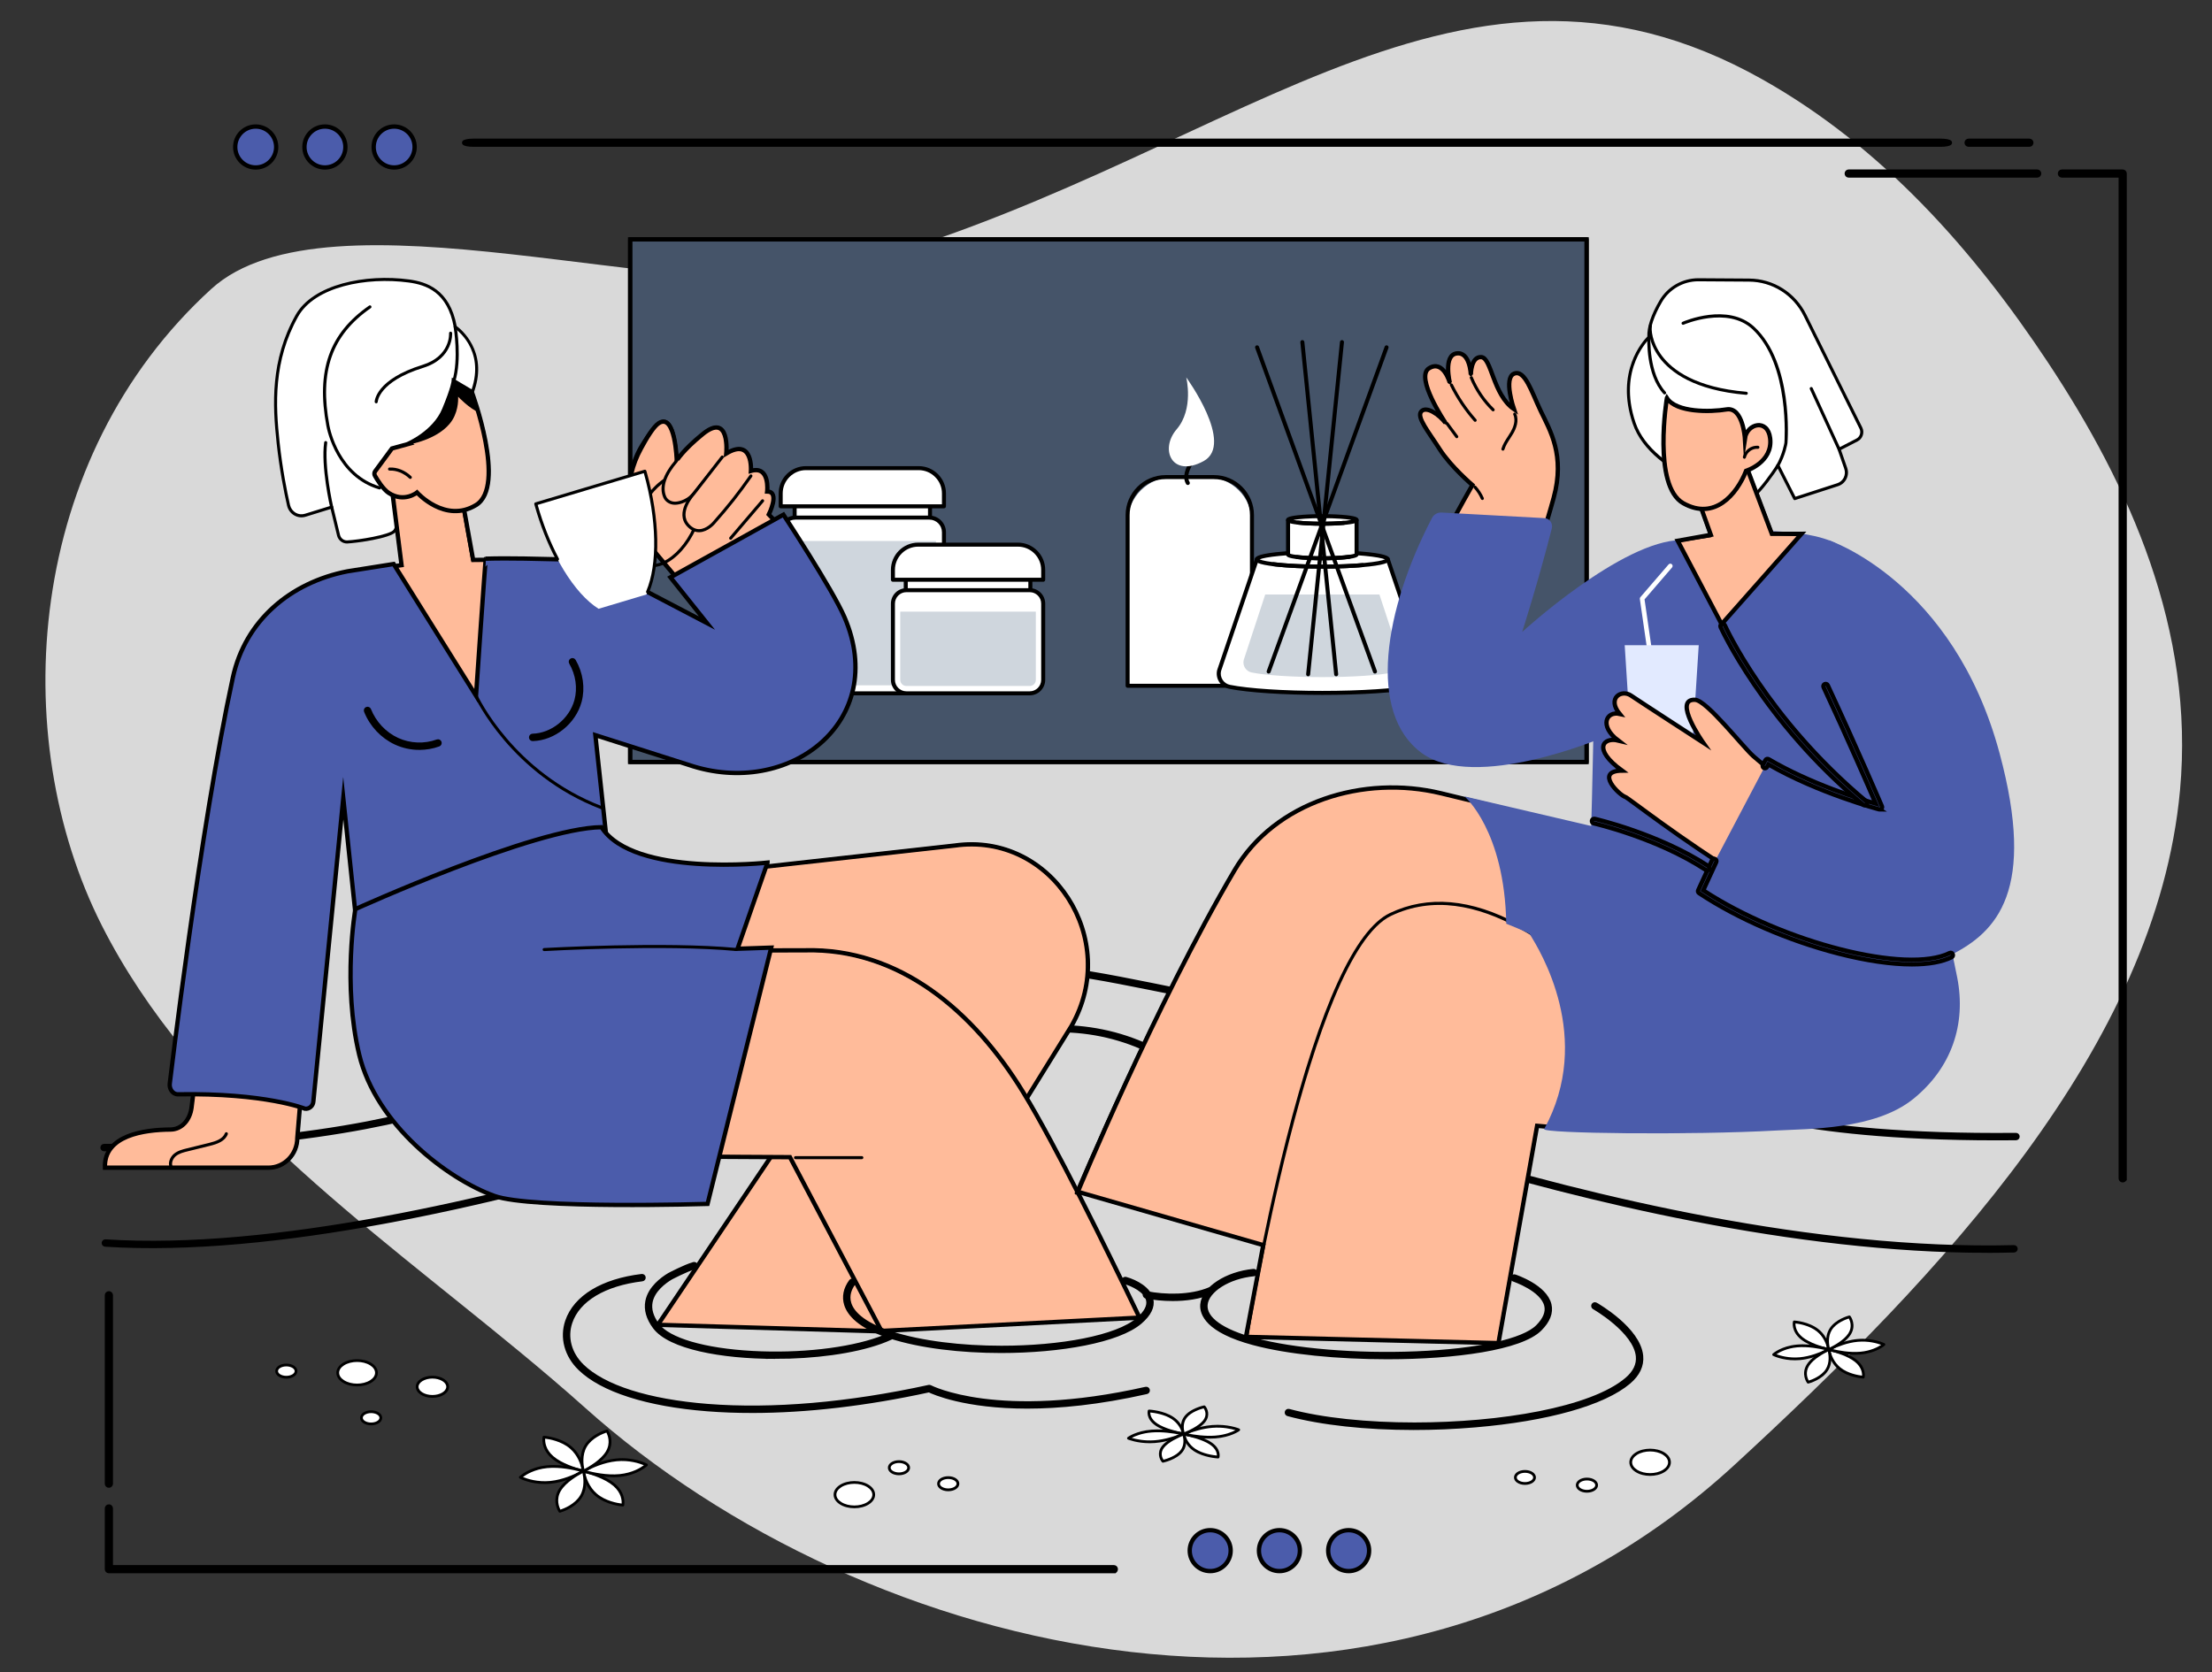 <?xml version="1.0" encoding="UTF-8"?><svg id="Layer_1" xmlns="http://www.w3.org/2000/svg" viewBox="0 0 2049.43 1549.35"><rect x="0" y="0" width="2049.43" height="1549.35" fill="#333333" stroke="none"/><defs><style>.cls-1{fill:#000;}.cls-1,.cls-2,.cls-3,.cls-4,.cls-5,.cls-6,.cls-7{stroke-width:0px;}.cls-2,.cls-8{fill:#ffbb9a;}.cls-9{fill:#455469;}.cls-9,.cls-10,.cls-8{stroke:#000;stroke-miterlimit:10;stroke-width:4px;}.cls-10,.cls-4{fill:#4b5cab;}.cls-3{fill:#d9d9d9;}.cls-5{fill:#cfd6dd;}.cls-6{fill:#e2eaff;}.cls-7{fill:#fff;}</style></defs><path class="cls-3" d="M480.85,1252.12c21.03,17.37,41.59,34.81,61.34,52.48,257.01,230.09,735.91,355.43,1064.95,52.75,191.85-176.49,390.9-387.59,412.65-624.99,13.61-148.48-46.49-281.89-122.26-396.36-69.14-104.45-153.82-199.96-264.36-262.25-288.9-162.81-500.56,83.75-861.59,177.16-136.06,35.2-467.56-81.82-575.85,16.89C24.04,424.3,5.42,682.27,94.48,857.91c83.43,164.54,245.58,277.96,386.37,394.22Z"/><path class="cls-9" d="M99.08,1397.78v56.32c0,1,.81,1.8,1.8,1.8h931.97c1.8-1.59.7-3.6-.87-3.6H102.68v-54.43c0-.9-.61-1.73-1.5-1.87-1.13-.18-2.1.68-2.1,1.78Z"/><path class="cls-9" d="M99.08,1200.25v174.63c0,1,.81,1.8,1.8,1.8s1.8-.81,1.8-1.8v-174.63c0-1-.81-1.8-1.8-1.8s-1.8.81-1.8,1.8Z"/><path class="cls-9" d="M1823.9,130.45h56.33c1,0,1.8.81,1.8,1.8s-.81,1.8-1.8,1.8h-56.33c-1,0-1.8-.81-1.8-1.8s.81-1.8,1.8-1.8Z"/><path class="cls-9" d="M438.64,130.45h1359.37c4.78,0,8.64.81,8.64,1.8s-3.87,1.8-8.64,1.8H438.64c-4.78,0-8.64-.81-8.64-1.8s3.87-1.8,8.64-1.8Z"/><path class="cls-9" d="M1910.36,159.02h56.32c1,0,1.8.81,1.8,1.8v931.97c-1.59,1.8-3.6.7-3.6-.87V162.62h-54.43c-.9,0-1.73-.61-1.87-1.5-.18-1.13.68-2.1,1.78-2.1Z"/><path class="cls-9" d="M1712.83,159.02h174.63c1,0,1.8.81,1.8,1.8s-.81,1.8-1.8,1.8h-174.63c-1,0-1.8-.81-1.8-1.8s.81-1.8,1.8-1.8Z"/><g id="Spa_day"><rect class="cls-9" x="583.83" y="221.82" width="886.17" height="484.28"/><path class="cls-1" d="M1470,707.96h-886.17c-1.03,0-1.86-.83-1.86-1.86V221.82c0-1.03.83-1.86,1.86-1.86h886.17c1.03,0,1.86.83,1.86,1.86v484.28c0,1.03-.83,1.86-1.86,1.86ZM585.69,704.24h882.45V223.68h-882.45v480.56Z"/><rect class="cls-7" x="736.24" y="458.69" width="125.42" height="33.83"/><path class="cls-1" d="M861.66,494.37h-125.42c-1.03,0-1.86-.83-1.86-1.86v-33.83c0-1.03.83-1.86,1.86-1.86h125.42c1.03,0,1.86.83,1.86,1.86v33.83c0,1.03-.83,1.86-1.86,1.86ZM738.1,490.65h121.7v-30.11h-121.7v30.11Z"/><path class="cls-7" d="M861.04,479.64h-124.19c-7.48,0-13.55,6.07-13.55,13.56v135.71c0,7.49,6.06,13.56,13.55,13.56h124.19c7.48,0,13.55-6.07,13.55-13.56v-135.71c0-7.49-6.06-13.56-13.55-13.56Z"/><path class="cls-1" d="M861.04,644.33h-124.19c-8.49,0-15.41-6.92-15.41-15.42v-135.71c0-8.5,6.91-15.42,15.41-15.42h124.19c8.49,0,15.41,6.92,15.41,15.42v135.71c0,8.5-6.91,15.42-15.41,15.42ZM736.85,481.5c-6.44,0-11.69,5.25-11.69,11.7v135.71c0,6.45,5.24,11.7,11.69,11.7h124.19c6.44,0,11.69-5.25,11.69-11.7v-135.71c0-6.45-5.24-11.7-11.69-11.7h-124.19Z"/><path class="cls-5" d="M730.7,501.29v127.62c0,3.4,2.76,6.16,6.15,6.16h124.19c3.39,0,6.15-2.76,6.15-6.16v-127.62h-136.5Z"/><path class="cls-7" d="M750.39,433.8h97.12c14.95,0,27.08,12.13,27.08,27.08v8.29h-151.28v-8.29c0-14.95,12.13-27.08,27.08-27.08Z"/><path class="cls-1" d="M874.59,471.03h-151.28c-1.03,0-1.86-.83-1.86-1.86v-11.95c0-13.94,11.34-25.28,25.28-25.28h104.44c13.94,0,25.28,11.34,25.28,25.28v11.95c0,1.03-.83,1.86-1.86,1.86ZM725.17,467.31h147.56v-10.09c0-11.89-9.67-21.56-21.56-21.56h-104.44c-11.89,0-21.56,9.67-21.56,21.56v10.09Z"/><rect class="cls-7" x="839.19" y="527.6" width="115.44" height="31.13"/><path class="cls-1" d="M954.63,560.59h-115.44c-1.03,0-1.86-.83-1.86-1.86v-31.13c0-1.03.83-1.86,1.86-1.86h115.44c1.03,0,1.86.83,1.86,1.86v31.13c0,1.03-.83,1.86-1.86,1.86ZM841.05,556.87h111.72v-27.41h-111.72v27.41Z"/><path class="cls-7" d="M954.06,546.88h-114.3c-6.89,0-12.47,5.59-12.47,12.48v70.63c0,6.89,5.58,12.48,12.47,12.48h114.3c6.89,0,12.47-5.59,12.47-12.48v-70.63c0-6.89-5.58-12.48-12.47-12.48Z"/><path class="cls-1" d="M954.06,644.33h-114.3c-7.9,0-14.33-6.43-14.33-14.34v-70.63c0-7.91,6.43-14.34,14.33-14.34h114.3c7.9,0,14.33,6.43,14.33,14.34v70.63c0,7.91-6.43,14.34-14.33,14.34ZM839.76,548.74c-5.85,0-10.61,4.76-10.61,10.62v70.63c0,5.86,4.76,10.62,10.61,10.62h114.3c5.85,0,10.61-4.76,10.61-10.62v-70.63c0-5.86-4.76-10.62-10.61-10.62h-114.3Z"/><path class="cls-5" d="M834.09,566.81v63.19c0,3.13,2.54,5.67,5.66,5.67h114.3c3.12,0,5.66-2.54,5.66-5.67v-63.19h-125.63Z"/><path class="cls-7" d="M852.21,504.69h89.39c13.76,0,24.92,11.17,24.92,24.92v7.63h-139.24v-7.63c0-13.76,11.17-24.92,24.92-24.92Z"/><path class="cls-1" d="M966.53,539.11h-139.24c-1.03,0-1.86-.83-1.86-1.86v-9.14c0-13.94,11.34-25.28,25.28-25.28h92.4c13.94,0,25.28,11.34,25.28,25.28v9.14c0,1.03-.83,1.86-1.86,1.86ZM829.15,535.39h135.52v-7.28c0-11.89-9.67-21.56-21.56-21.56h-92.4c-11.89,0-21.56,9.67-21.56,21.56v7.28Z"/><path class="cls-7" d="M1086.48,442.11h31.75c23.03,0,41.73,18.7,41.73,41.73v151.65h-115.2v-151.65c0-23.03,18.7-41.73,41.73-41.73Z"/><path class="cls-1" d="M1159.95,637.34h-115.2c-1.03,0-1.86-.83-1.86-1.86v-158.13c0-20.46,16.65-37.11,37.11-37.11h44.71c20.46,0,37.11,16.65,37.11,37.11v158.13c0,1.03-.83,1.86-1.86,1.86ZM1046.61,633.62h111.48v-156.27c0-18.41-14.98-33.39-33.39-33.39h-44.71c-18.41,0-33.39,14.98-33.39,33.39v156.27Z"/><path class="cls-1" d="M1100.52,449.43c-.64,0-1.26-.33-1.6-.92-4.04-6.87-.26-15.06,3.97-22.17,4.94-8.29,5.92-14.24,3.01-18.19-.61-.83-.43-1.99.39-2.6.83-.61,1.99-.43,2.6.39,3.9,5.3,2.98,12.59-2.8,22.3-3.86,6.48-7.01,13.19-3.96,18.38.52.89.23,2.03-.66,2.55-.3.17-.62.26-.94.26Z"/><path class="cls-7" d="M1099.05,349.66s7.29,29.28-8.86,48.12c-16.15,18.84-4.15,45.31,24.91,29.53,29.07-15.78-16.06-77.65-16.06-77.65Z"/><path class="cls-7" d="M1285.82,518.36l34.93,102.9c1.68,6.9-2.73,13.79-9.69,15.19-16.68,3.36-48.9,5.63-85.91,5.63s-69.23-2.27-85.91-5.63c-6.96-1.4-11.36-8.29-9.69-15.19l34.93-102.9h121.34Z"/><path class="cls-1" d="M1225.14,643.94c-35.85,0-68.91-2.17-86.28-5.67-3.87-.78-7.17-3.04-9.29-6.37-2.11-3.32-2.77-7.26-1.84-11.08l34.98-103.06c.26-.75.96-1.26,1.76-1.26h121.34c.8,0,1.51.51,1.76,1.26l34.93,102.9c.98,3.99.32,7.92-1.79,11.24-2.12,3.33-5.42,5.59-9.29,6.37-17.37,3.5-50.43,5.67-86.28,5.67ZM1165.81,520.22l-34.5,101.64c-.64,2.67-.16,5.59,1.41,8.05,1.57,2.47,4.02,4.14,6.89,4.72,17.15,3.45,49.93,5.59,85.55,5.59s68.4-2.14,85.55-5.59c2.87-.58,5.32-2.25,6.89-4.72,1.57-2.46,2.05-5.37,1.36-8.21l-34.46-101.48h-118.68Z"/><path class="cls-5" d="M1172.26,550.87h105.77l19.94,60.72c1.28,5.25-2.08,10.5-7.38,11.57-12.71,2.56-37.25,4.29-65.45,4.29s-52.74-1.73-65.45-4.29c-5.3-1.07-8.66-6.32-7.38-11.57l19.94-60.72Z"/><ellipse class="cls-7" cx="1225.14" cy="518.36" rx="60.67" ry="6.73"/><path class="cls-1" d="M1225.14,526.94c-16.27,0-31.58-.7-43.11-1.98-17.92-1.99-19.42-4.45-19.42-6.61s1.5-4.62,19.42-6.61c11.53-1.28,26.83-1.98,43.11-1.98s31.58.7,43.11,1.98c17.92,1.99,19.42,4.45,19.42,6.61s-1.5,4.62-19.42,6.61c-11.53,1.28-26.83,1.98-43.11,1.98ZM1167.05,518.36c4.81,2.2,25.73,4.87,58.09,4.87s53.28-2.67,58.09-4.87c-4.81-2.2-25.73-4.87-58.09-4.87s-53.28,2.67-58.09,4.87Z"/><path class="cls-7" d="M1256.89,482.1v31.71c0,1.94-14.21,3.52-31.74,3.52s-31.74-1.58-31.74-3.52v-31.71h63.48Z"/><path class="cls-1" d="M1225.14,519.18c-8.54,0-16.59-.37-22.65-1.04-9.21-1.02-10.95-2.31-10.95-4.34v-31.71c0-1.03.83-1.86,1.86-1.86h63.48c1.03,0,1.86.83,1.86,1.86v31.71c0,2.03-1.75,3.32-10.95,4.34-6.06.67-14.11,1.04-22.65,1.04ZM1195.26,513.05c2.57,1.08,13.58,2.42,29.88,2.42s27.31-1.34,29.88-2.42v-29.09h-59.76v29.09Z"/><ellipse class="cls-7" cx="1225.14" cy="481.8" rx="31.74" ry="3.52"/><path class="cls-1" d="M1225.14,487.18c-8.54,0-16.59-.37-22.65-1.04-9.21-1.02-10.95-2.31-10.95-4.34s1.75-3.32,10.95-4.34c6.06-.67,14.1-1.04,22.65-1.04s16.59.37,22.65,1.04c9.21,1.02,10.95,2.31,10.95,4.34s-1.75,3.32-10.95,4.34c-6.06.67-14.11,1.04-22.65,1.04ZM1198.3,481.8c4.83.86,14.26,1.66,26.85,1.66s22.02-.8,26.85-1.66c-4.83-.86-14.26-1.66-26.85-1.66s-22.02.8-26.85,1.66Z"/><path class="cls-1" d="M1225.14,526.94c-17.37,0-33.98-.83-45.56-2.27-1.02-.13-1.74-1.06-1.62-2.08.13-1.02,1.06-1.74,2.08-1.62,11.44,1.42,27.88,2.24,45.1,2.24,13.6,0,26.44-.49,37.12-1.41,1.03-.09,1.92.67,2.01,1.69.09,1.02-.67,1.92-1.69,2.01-10.79.93-23.74,1.43-37.44,1.43Z"/><path class="cls-1" d="M1225.14,519.18c-8.94,0-17.55-.42-23.62-1.15-1.02-.12-1.75-1.05-1.62-2.07.12-1.02,1.03-1.75,2.07-1.62,5.93.72,14.38,1.13,23.17,1.13,9.77,0,18.81-.49,24.79-1.34,1.03-.15,1.96.56,2.1,1.58.14,1.02-.56,1.96-1.58,2.1-6.15.88-15.38,1.38-25.32,1.38Z"/><path class="cls-1" d="M1225.14,487.18c-8.54,0-16.59-.37-22.65-1.04-1.02-.11-1.76-1.03-1.64-2.05.11-1.02,1.04-1.76,2.05-1.64,5.93.66,13.83,1.02,22.24,1.02,7.15,0,14.15-.27,19.7-.77,1.03-.09,1.93.67,2.02,1.69.09,1.02-.66,1.93-1.69,2.02-5.74.51-12.67.78-20.03.78Z"/><path class="cls-1" d="M1273.93,624.15c-.76,0-1.47-.47-1.75-1.22l-109.24-300.45c-.35-.97.15-2.03,1.11-2.38.97-.35,2.03.15,2.38,1.11l109.24,300.45c.35.97-.15,2.03-1.11,2.38-.21.08-.43.11-.64.11Z"/><path class="cls-1" d="M1175.42,624.15c-.21,0-.43-.04-.64-.11-.97-.35-1.46-1.42-1.11-2.38l109.24-300.45c.35-.97,1.42-1.46,2.38-1.11.97.35,1.46,1.42,1.11,2.38l-109.24,300.45c-.28.76-.99,1.22-1.75,1.22Z"/><path class="cls-1" d="M1212,626.68c-.06,0-.13,0-.19,0-1.02-.1-1.77-1.02-1.66-2.04l31.33-307.81c.1-1.02,1.02-1.77,2.04-1.66,1.02.1,1.77,1.02,1.66,2.04l-31.33,307.81c-.1.96-.91,1.67-1.85,1.67Z"/><path class="cls-1" d="M1237.96,626.68c-.94,0-1.75-.71-1.85-1.67l-31.33-307.81c-.1-1.02.64-1.94,1.66-2.04,1.01-.11,1.93.64,2.04,1.66l31.33,307.81c.1,1.02-.64,1.94-1.66,2.04-.06,0-.13,0-.19,0Z"/><path class="cls-10" d="M96.42,1064.84c-.78,0-1.42-.64-1.42-1.42,0-.79.63-1.43,1.42-1.43,218.07-.5,323.33-41.2,324.37-41.61.07-.03.13-.05.2-.06l457.83-107.52c59.09-25.7,107.18-16.12,186.8-.27l1.35.27,528.68,107.35c.14.03.27.07.39.14.63.33,65.22,33.48,271.78,31.49h.01c.78,0,1.42.63,1.42,1.41,0,.79-.62,1.43-1.41,1.44-201.86,1.93-268.84-29.67-272.95-31.72l-528.48-107.32-1.35-.27c-79.13-15.76-126.9-25.26-185.23.14-.08.03-.16.06-.24.08l-457.86,107.53c-3.88,1.49-109.64,41.28-325.31,41.77h0Z"/><path class="cls-10" d="M1841.57,1158.95c-178.93,0-374.14-47.63-508.99-88.63-152.77-46.44-263.16-94.62-264.26-95.1-54.59-27.55-117.25-27.54-186.33-.02-1.19.49-122.34,49.91-278.82,96.32-144.47,42.85-349.48,91.81-505.66,81.76-.78-.05-1.38-.73-1.33-1.51.05-.78.72-1.37,1.51-1.33,155.77,10.03,360.42-38.87,504.67-81.65,156.35-46.37,277.36-95.74,278.57-96.23,34.51-13.75,68.02-20.72,99.63-20.72.16,0,.31,0,.46,0,31.52.07,61.3,7.07,88.51,20.8,1.03.45,111.29,48.57,263.91,94.97,140.82,42.81,347.51,92.86,532.51,88.19.75-.03,1.44.6,1.46,1.39s-.6,1.44-1.39,1.46c-8.11.2-16.27.3-24.46.3Z"/><path class="cls-7" d="M365.93,469.14s4.27,16.79-.21,22.73c-4.16,5.52-35.51,9.97-43.99,10.33-3.66.15-6.95-2.28-8-5.9l-6.4-26.41-24.48,7.56c-6.8,2.12-13.91-2.11-15.53-9.23-2.86-12.58-6.98-33.28-9.64-57.92-3.69-34.15-6.29-75.35,17.32-117.6,15.53-27.79,62.68-37.88,103.83-32.31,15.16,2.05,36.78,8.3,42.96,42.56,0,0,29.67,19.65,16.47,58.5-16.83,49.51-72.33,107.7-72.33,107.7Z"/><path class="cls-1" d="M321.4,503.63c-4.16,0-7.84-2.8-9.03-6.94l-6.06-25-23.03,7.11c-3.61,1.12-7.41.7-10.69-1.19-3.35-1.93-5.77-5.24-6.64-9.08-2.95-12.99-7.02-33.61-9.67-58.08-3.82-35.33-5.93-76.53,17.49-118.45,16.12-28.85,65.15-38.45,105.27-33.03,15.88,2.15,37.68,8.96,44.06,43.14,3.94,2.92,28.95,23.21,16.52,59.78-15.85,46.63-66.33,101.48-72.11,107.66.87,3.69,3.7,17.41-.64,23.18-4.75,6.3-37.53,10.58-45.06,10.89-.13,0-.26,0-.39,0ZM307.32,468.46c.24,0,.49.06.7.19.34.19.59.52.68.9l6.41,26.41c.85,2.94,3.55,4.94,6.56,4.81,10.35-.44,39.46-5.19,42.91-9.76,3.34-4.43,1.11-17.04-.03-21.53-.12-.48.01-.98.35-1.33.55-.58,55.48-58.54,72.01-107.18,12.68-37.31-14.74-56.07-15.91-56.85-.32-.21-.55-.55-.61-.93-5.85-32.48-25.38-39.19-41.75-41.4-39.15-5.29-86.9,3.86-102.4,31.6-23.01,41.19-20.92,81.86-17.15,116.75,2.63,24.34,6.68,44.84,9.61,57.76.7,3.07,2.63,5.71,5.29,7.25,2.59,1.49,5.59,1.83,8.43.94l24.48-7.56c.14-.04.28-.06.42-.06Z"/><path class="cls-1" d="M351.65,453.56c-.13,0-.27-.02-.4-.06-38.95-11.47-47.94-53.87-48.84-58.67-9.64-51.58,2.54-86,39.52-111.62.64-.45,1.53-.29,1.98.36.45.65.29,1.53-.36,1.98-35.92,24.89-47.75,58.43-38.34,108.75.86,4.62,9.52,45.47,46.85,56.46.75.22,1.19,1.01.96,1.77-.18.62-.75,1.02-1.37,1.02Z"/><path class="cls-1" d="M307.28,471.35c-.65,0-1.23-.45-1.39-1.1-.35-1.54-8.64-37.86-5.55-60.33.11-.78.83-1.32,1.6-1.22.78.11,1.32.83,1.22,1.6-3.02,21.95,5.42,58.93,5.51,59.3.18.77-.3,1.53-1.07,1.71-.11.02-.21.04-.32.04Z"/><path class="cls-1" d="M420.43,354.75c-.14,0-.28-.02-.42-.06-.75-.23-1.18-1.03-.94-1.78,6.17-20.19,1.26-49.57,1.21-49.87-.13-.78.39-1.51,1.16-1.64.78-.13,1.51.39,1.64,1.16.21,1.23,5.07,30.35-1.3,51.18-.19.61-.75,1.01-1.36,1.01Z"/><path class="cls-1" d="M348.57,373.75s-.03,0-.04,0c-.79-.02-1.41-.67-1.39-1.46.02-.84,1.04-20.77,44.21-34.17,26.09-8.09,24.74-29.04,24.72-29.25-.06-.78.52-1.47,1.31-1.53.79-.07,1.47.52,1.53,1.31.02.23,1.52,23.44-26.72,32.2-41.25,12.79-42.21,31.34-42.21,31.52-.02.77-.65,1.39-1.42,1.39Z"/><polygon class="cls-8" points="360.63 433.06 372.04 523.7 357.31 525.82 443.74 664.21 450.43 518.74 438.38 518.86 426.83 454.74 360.63 433.06"/><path class="cls-1" d="M357.31,527.24c-.7,0-1.31-.51-1.41-1.22-.11-.78.43-1.5,1.21-1.61l13.34-1.92-11.24-89.25c-.06-.49.14-.98.53-1.29.39-.31.91-.39,1.38-.22l66.23,24.48c.47.17.82.59.91,1.08l10.86,60.28,9.16-.12h.02c.78,0,1.41.63,1.42,1.4.01.79-.62,1.43-1.41,1.44l-10.37.14c-.71-.01-1.3-.49-1.42-1.17l-10.93-60.66-63.27-23.39,11.12,88.32c.1.77-.44,1.48-1.21,1.59l-14.73,2.12c-.07.01-.14.01-.21.01Z"/><path class="cls-8" d="M377.38,411.67s25.14-10.36,34.21-32.2c8.36-20.13,8.83-26.22,8.83-26.22l16.72,9.98s32.5,87.4,3.89,104.79c-28.61,17.39-54.66-11.65-54.66-11.65,0,0-11.95,9.79-26.24.39-5.23-3.44-10.48-11.93-12.77-15.96-.74-1.3-.64-2.93.25-4.13l15.54-21.09,14.24-3.91Z"/><path class="cls-1" d="M422.07,474.96c-17.91,0-32.27-13.11-35.89-16.73-3.4,2.21-14.37,7.92-26.84-.28-5.36-3.53-10.59-11.81-13.22-16.44-1.02-1.79-.89-4.02.34-5.68l15.54-21.09c.19-.26.46-.44.77-.53l14.15-3.89c1.51-.65,24.88-10.96,33.36-31.39,8.09-19.49,8.72-25.73,8.73-25.79.04-.49.34-.92.77-1.15.44-.22.96-.21,1.38.04l16.72,9.98c.28.17.49.42.61.73,1.34,3.61,32.58,88.71,3.3,106.51-6.79,4.13-13.46,5.72-19.69,5.72ZM386.37,454.95c.39,0,.78.16,1.06.47,1.03,1.15,25.61,27.96,52.86,11.39,26.24-15.95-1.83-95.73-4.32-102.61l-14.52-8.66c-.72,3.25-2.77,10.55-8.55,24.49-9.19,22.12-33.93,32.53-34.98,32.97-.05.02-.11.04-.17.06l-13.76,3.78-15.24,20.69c-.56.76-.62,1.77-.15,2.58,2.02,3.55,7.27,12.15,12.31,15.47,13.2,8.68,24.1.06,24.56-.31.26-.21.58-.32.9-.32ZM377.38,411.67h.01-.01Z"/><path class="cls-1" d="M380.14,443.78c-.35,0-.71-.13-.98-.39-5.15-4.89-11.93-7.62-18.16-7.3-.8.04-1.46-.56-1.49-1.35-.04-.79.56-1.45,1.35-1.49,7.11-.36,14.48,2.59,20.27,8.08.57.54.59,1.44.05,2.01-.28.29-.66.44-1.03.44Z"/><path class="cls-1" d="M417.25,363.94s-7.74,35.43-39.46,47.91c-1.82.71,29.46-3.85,41.26-22.53,6.34-10.04,5.4-21.69,5.4-21.69,0,0,10.66,11.22,19.33,14.53l-7.02-18.93-16.72-9.98-2.79,10.69Z"/><polygon class="cls-7" points="332.77 760.71 358.34 844.92 536.89 830.61 544.92 730.1 332.77 760.71"/><path class="cls-1" d="M358.34,846.35c-.62,0-1.18-.41-1.36-1.01l-25.57-84.21c-.12-.4-.06-.83.16-1.18.22-.35.59-.59,1-.65l212.15-30.61c.42-.06.86.07,1.18.37.32.3.48.72.45,1.15l-8.03,100.5c-.06.7-.61,1.25-1.31,1.31l-178.55,14.32s-.08,0-.11,0ZM334.61,761.89l24.75,81.52,176.2-14.13,7.79-97.52-208.75,30.12Z"/><path class="cls-8" d="M195.28,847.41s-6.5,92.51-17.82,179.08c-1.44,11.01-8.76,20.13-19.54,20.21-24.07.17-61.83,5.22-60.68,35.35h151.46c14.77,0,26.75-12.34,26.75-27.55l13.46-161.53-93.63-45.56Z"/><path class="cls-1" d="M248.71,1083.47H97.24c-.77,0-1.39-.6-1.42-1.37-.32-8.38,2.25-15.49,7.64-21.13,12.18-12.75,36.33-15.58,54.45-15.7,10.83-.08,16.91-9.58,18.14-18.97,11.18-85.53,17.74-178.07,17.81-178.99.03-.47.3-.9.71-1.13.41-.24.91-.25,1.34-.05l93.63,45.56c.53.26.84.81.8,1.4l-13.46,161.53c0,15.86-12.63,28.86-28.17,28.86ZM98.64,1080.62h150.07c13.96,0,25.32-11.72,25.32-26.13l13.38-160.67-90.86-44.21c-1.04,14.28-7.42,98.61-17.67,177.06-1.64,12.55-10.25,21.37-20.94,21.45-17.56.12-40.91,2.8-52.41,14.82-4.55,4.76-6.86,10.7-6.88,17.68Z"/><path class="cls-1" d="M158.6,1082.89c-.54,0-1.06-.31-1.3-.84-2.09-4.67.37-10.04,3.87-12.93,3.52-2.91,7.99-4.01,11.94-4.98l20.61-5.07c6.4-1.57,12.6-3.75,14.66-9,.29-.73,1.11-1.09,1.85-.81.73.29,1.09,1.11.81,1.85-2.53,6.46-9.49,8.97-16.63,10.73l-20.61,5.07c-3.65.9-7.78,1.91-10.8,4.41-2.61,2.15-4.57,6.24-3.08,9.58.32.72,0,1.56-.72,1.88-.19.08-.39.12-.58.12Z"/><path class="cls-8" d="M632.87,542.71s62.52-7.2,92.29-52.57l-12.86-13.36s10.69-21.33-1.51-21.3c0,0,2.83-24.36-15.05-19.11,0,0,2.21-31.22-22.83-16.16,0,0,3.78-38.81-21.98-17.85-18.55,15.09-23.92,24.44-23.92,24.44,0,0-1.18-44.38-16.58-34.71-4.84,3.04-11.29,13.77-16.56,23.5-16.55,30.51-14.43,62.21,7.19,89.14l31.81,37.99Z"/><path class="cls-1" d="M674.99,594.32c-.41,0-.81-.17-1.09-.51l-72.83-86.77c-22.68-28.24-25.72-66.7-7.6-95.75,6.5-10.41,11.56-17.52,16.73-20.76,2.91-1.83,5.62-2.08,8.05-.76,7.7,4.19,9.59,23.98,10.04,32.91,3.17-3.95,9.74-11.27,21.72-21.41,7.22-6.11,13.07-8.09,17.38-5.86,6.82,3.52,7.23,16.61,7.08,22.29,6.52-3.43,11.82-3.94,15.77-1.52,6.32,3.87,7,14.06,6.99,18.35,4.08-.82,7.43-.14,9.99,2.01,5.29,4.46,5.32,13.94,5.11,17.61,2.52.38,3.87,1.71,4.58,2.85,3.29,5.31-1.26,16.05-2.83,19.43l12.12,12.72c.54.57.52,1.47-.05,2.01-.57.54-1.47.52-2.01-.05l-12.8-13.43c-.41-.43-.51-1.08-.24-1.62,1.77-3.55,5.84-13.63,3.4-17.57-.67-1.08-1.87-1.61-3.67-1.61h-.02c-.41,0-.79-.17-1.06-.48-.27-.3-.4-.71-.35-1.11.01-.12,1.33-12.1-4-16.59-2.16-1.82-5.27-2.15-9.23-.99-.45.13-.93.04-1.29-.26-.36-.29-.56-.74-.53-1.21,0-.14.88-13.71-5.58-17.66-3.42-2.09-8.5-1.14-15.09,2.82-.46.27-1.03.27-1.49-.01-.45-.28-.71-.8-.67-1.33.44-5.16.32-19.18-5.41-22.15-3.14-1.62-8.06.28-14.23,5.5-17.98,15.22-23.58,24.03-23.63,24.11-.34.54-.98.79-1.59.62-.61-.17-1.03-.72-1.04-1.35-.12-8.36-1.93-30.87-8.7-34.55-1.48-.8-3.17-.58-5.17.67-4.69,2.94-9.72,10.06-15.83,19.85-17.49,28.02-14.52,65.16,7.38,92.43l72.81,86.75c.51.6.43,1.5-.18,2.01-.27.22-.59.33-.92.33Z"/><path class="cls-1" d="M676.96,500.16c-.33,0-.66-.11-.92-.34-.6-.51-.67-1.41-.16-2.01l29.58-34.65c.51-.6,1.41-.67,2.01-.16.6.51.67,1.41.16,2.01l-29.58,34.65c-.28.33-.68.5-1.08.5Z"/><path class="cls-10" d="M564.09,529.8c-14.28-7.22-29.91-11.14-45.81-11.5-16.65-.38-46.26-1.27-68.17-.59-.45.01-9.09,126.96-9.09,126.96l-76.31-122.02-42.87,6.78c-52.82,10.35-94.64,45.66-106.09,98.35-30.27,139.34-58.42,375.97-58.42,375.97-.81,5.03,2.62,10.37,7.57,10.29,81.14-1.38,117.67,13.36,117.67,13.36,3.87.44,7.35-2.45,7.74-6.44l27.75-281.29,10.97,104.18,136.5-10.59,100.83-15.19-14.75-136.85,86.43,27.55c92.94,31.61,185.89-40.44,144.39-136.85-11.21-26.05-56.59-95-56.59-95l-104.65,58.09,33.82,42.38-90.95-47.59Z"/><path class="cls-10" d="M388.59,692.91c-7.5,0-15-1.6-21.87-4.77-12.36-5.71-22.4-16.38-27.53-29.28-.29-.73.07-1.56.8-1.85.73-.29,1.56.07,1.85.8,4.87,12.23,14.37,22.34,26.08,27.75,11.69,5.4,25.33,5.97,37.41,1.58.74-.27,1.56.11,1.83.85.27.74-.11,1.56-.85,1.82-5.69,2.07-11.7,3.09-17.71,3.09Z"/><path class="cls-10" d="M493.51,684.73c-.77,0-1.4-.61-1.42-1.39-.02-.79.6-1.44,1.39-1.46,18.32-.48,35.81-14.57,40.7-32.79,3.08-11.49,1.24-24.31-5.06-35.17-.39-.68-.16-1.55.52-1.95.68-.39,1.55-.16,1.95.52,6.67,11.51,8.62,25.12,5.35,37.34-5.2,19.38-23.84,34.38-43.37,34.9-.01,0-.03,0-.04,0Z"/><path class="cls-1" d="M604.52,525.55c-3.2,0-6.18-.75-8.81-2.24-13.33-7.54-14.24-32.28-2.03-55.14h0c7.82-14.65,19.68-25.78,30.95-29.05,5.73-1.66,11.07-1.23,15.45,1.24,13.33,7.54,14.24,32.28,2.03,55.14-7.82,14.65-19.68,25.78-30.95,29.05-2.29.66-4.51.99-6.64.99ZM596.19,469.51c-11.48,21.51-11.07,44.54.92,51.32,3.69,2.09,8.28,2.43,13.25.99,10.56-3.07,21.76-13.67,29.23-27.66,11.48-21.51,11.07-44.54-.92-51.32-3.69-2.09-8.28-2.43-13.25-.99-10.56,3.07-21.76,13.67-29.23,27.66h0Z"/><path class="cls-7" d="M554.6,564.14l44.32-13.26c11.47-23.9,11.85-67.02-1.09-112.89-.12-.44-.25-.87-.38-1.3l-101.04,30.23c.12.44.24.87.36,1.31,12.94,45.87,35.7,82.07,57.83,95.92Z"/><path class="cls-1" d="M600.01,549.91c-.19,0-.38-.04-.56-.12-.72-.31-1.06-1.15-.75-1.87,10.65-24.9,9.8-66.84-2.21-109.47l-98.32,29.42c5.07,17.97,11.68,34.66,19.63,49.61.37.69.11,1.56-.59,1.93-.69.37-1.56.11-1.93-.59-8.06-15.14-14.74-32.04-19.87-50.22l-.36-1.31c-.21-.75.22-1.52.96-1.74l101.04-30.23c.36-.11.76-.07,1.09.11.33.18.58.49.69.86l.38,1.31c12.2,43.25,13.02,85.95,2.12,111.44-.23.54-.76.86-1.31.86Z"/><path class="cls-2" d="M627.01,426.8c-16.33,18.88-12.87,29.68-11.13,33.71,1.73,4.03,6.08,6.07,10.32,5.77,0,0,9.33-.25,16.33-8.54l24.16-30.06-39.68-.89Z"/><path class="cls-1" d="M625.33,467.74c-4.74,0-9.01-2.6-10.76-6.67-4.21-9.78-.38-21.63,11.36-35.21.51-.59,1.41-.66,2.01-.15.59.51.66,1.41.15,2.01-10.97,12.69-14.64,23.53-10.9,32.22,1.38,3.22,4.97,5.19,8.91,4.92.15,0,8.86-.37,15.35-8.04l24.14-30.03c.49-.61,1.39-.71,2-.22.61.49.71,1.39.22,2l-24.16,30.06c-7.36,8.71-17,9.06-17.41,9.07-.3.02-.61.03-.91.03Z"/><path class="cls-2" d="M695.71,441.02c-12.03,17.11-20.57,27.91-34.38,43.52,0,0-12.18,14.51-23.61,2.42-11.43-12.09,4.82-29.21,4.82-29.21l26.63-34.22,26.54,17.49Z"/><path class="cls-1" d="M647.66,493.19c-3.99,0-7.68-1.77-10.98-5.26-12.22-12.92,4.65-30.99,4.82-31.17l26.54-34.11c.48-.62,1.38-.73,2-.25.62.48.73,1.38.25,2l-26.63,34.22c-.24.27-15.27,16.4-4.91,27.36,2.82,2.99,5.91,4.45,9.22,4.36,6.69-.19,12.22-6.65,12.27-6.72,13.73-15.51,22.38-26.46,34.31-43.42.45-.64,1.34-.8,1.98-.35.64.45.8,1.34.35,1.98-12,17.06-20.7,28.08-34.48,43.64-.23.28-6.36,7.47-14.33,7.71-.13,0-.27,0-.4,0Z"/><path class="cls-1" d="M557.47,749.92c-.17,0-.34-.03-.51-.09-83.61-31.89-116.9-103.85-117.23-104.57-.32-.72,0-1.56.71-1.88.71-.32,1.56,0,1.88.71.32.71,33.17,71.63,115.65,103.08.73.28,1.1,1.1.82,1.84-.22.57-.76.92-1.33.92Z"/><path class="cls-8" d="M817.43,1233.73l175.18-282.78c46.23-80.42-18.24-180.25-108.11-167.41l-345.06,38.46-16.21,125.81,273.64,1.32-187.36,278.51,207.92,6.09Z"/><path class="cls-1" d="M817.43,1235.15c-.26,0-.52-.07-.75-.21-.67-.41-.87-1.29-.46-1.96l175.18-282.78c21.62-37.62,19.95-83.33-4.39-119.25-23.45-34.61-61.7-51.8-102.31-46l-343.99,38.34-15.86,123.1,272.03,1.32c.52,0,1.01.29,1.25.76.25.46.22,1.03-.08,1.46l-187.36,278.51c-.44.65-1.32.83-1.98.39-.65-.44-.83-1.32-.39-1.98l185.87-276.3-270.98-1.31c-.41,0-.8-.18-1.06-.49-.27-.31-.39-.71-.34-1.12l16.21-125.81c.08-.65.6-1.16,1.25-1.23l345.06-38.46c41.68-5.95,80.95,11.7,105.03,47.23,24.96,36.83,26.67,83.7,4.48,122.31l-175.2,282.82c-.27.43-.73.67-1.21.67Z"/><path class="cls-8" d="M816.7,1233.33l-84.82-161.03s-153.67-.97-249.17-.97c-84.09,0-194.96-47.77-127.8-230.79l184.52-18.56,10.83,59.12,195.41-.49c87.36-2.27,156.31,56.04,202.78,132.28,29.15,47.82,75.2,141.23,107.33,208.11l-239.09,12.32Z"/><path class="cls-1" d="M816.71,1234.76c-.51,0-1.01-.28-1.26-.76l-84.42-160.28c-12.49-.08-157.57-.96-248.3-.96-26.87,0-93.14-5.43-128.28-55.75-28.62-40.98-28.91-100.52-.86-176.95.19-.51.65-.87,1.19-.93l184.52-18.56c.73-.08,1.41.43,1.54,1.16l10.61,57.95,194.22-.49c41.5-1.07,81.05,11.36,117.55,36.96,32.38,22.71,61.47,55.01,86.46,96.01,28.7,47.09,74.24,139.23,107.4,208.24.34.71.04,1.56-.67,1.9-.71.34-1.56.04-1.9-.67-33.12-68.95-78.62-161-107.26-207.99-52.95-86.86-124.51-133.61-201.53-131.6l-195.45.49h0c-.69,0-1.28-.49-1.4-1.17l-10.59-57.83-182.33,18.34c-27.4,75.1-27.12,133.48.83,173.5,34.37,49.22,99.53,54.53,125.94,54.53,94.41,0,247.64.96,249.17.97.52,0,1.01.3,1.25.76l84.82,161.03c.37.7.1,1.56-.6,1.92-.21.11-.44.16-.66.16Z"/><path class="cls-1" d="M798.49,1074.15h-61.44c-.79,0-1.42-.64-1.42-1.42s.64-1.42,1.42-1.42h61.44c.79,0,1.42.64,1.42,1.42s-.64,1.42-1.42,1.42Z"/><path class="cls-10" d="M711.11,799.35s-123.98,13.77-153.82-32.84c-62.25.71-228.07,75.93-228.07,75.93,0,0-12.09,69.83,3.6,134.91,15.69,65.07,81.76,115.14,125.18,130.84,34.2,12.37,197.55,7.42,197.55,7.42l58.99-237.5-31.21,1.06,27.78-79.81Z"/><path class="cls-1" d="M504.17,881.34c-.75,0-1.38-.58-1.42-1.34-.05-.79.55-1.46,1.34-1.5,1.11-.06,111.45-6.34,178.34-.05.78.07,1.36.77,1.28,1.55-.07.78-.77,1.36-1.55,1.28-66.69-6.27-176.81-.01-177.91.05-.03,0-.06,0-.08,0Z"/><path class="cls-9" d="M927.43,1251.78c-37.01,0-74.6-4.32-102.95-13.52-28.56-9.27-37.71-21.07-40.35-29.33-2.3-7.18-.8-14.63,4.33-21.56.47-.63,1.36-.77,1.99-.3.63.47.76,1.36.3,1.99-3.18,4.29-6.44,11.08-3.91,19,2.44,7.63,11.11,18.6,38.52,27.49,28.26,9.17,65.77,13.48,102.58,13.48,54.23,0,106.98-9.34,126.58-26.27,7.41-6.4,10.55-12.49,9.31-18.08-1.97-8.92-14.52-14.71-21.63-16.73-.76-.21-1.2-1-.98-1.76.21-.76,1-1.2,1.76-.98,9.58,2.72,21.51,9.29,23.63,18.85,1.48,6.7-1.96,13.72-10.23,20.86-20.02,17.28-73.84,26.86-128.95,26.86Z"/><path class="cls-9" d="M718.09,1257.21c-49.62,0-97.58-9-111.4-27.57-6.04-8.11-8.32-16.13-6.79-23.85,2.4-12.11,13.66-20.44,20.16-24.33.64-.34,14.4-7.62,22.67-10.01.76-.22,1.55.22,1.76.97.22.76-.22,1.54-.97,1.76-7.99,2.32-21.93,9.69-22.07,9.76-6.03,3.61-16.58,11.37-18.77,22.4-1.37,6.9.75,14.16,6.28,21.6,10.26,13.78,43.24,23.47,88.2,25.92,43.58,2.37,88.68-2.67,117.71-13.16,3.32-1.2,6.45-2.49,9.33-3.82.71-.33,1.56-.02,1.89.69.33.71.02,1.56-.69,1.89-2.95,1.37-6.17,2.69-9.56,3.92-25.33,9.16-61.98,13.84-97.76,13.84Z"/><path class="cls-9" d="M696.71,1307.35c-14.27,0-28.09-.52-41.39-1.57-55.63-4.38-97.56-17.82-118.05-37.84-12.43-12.13-16.78-28.42-11.65-43.56,7.54-22.23,32.71-37.49,69.06-41.86.78-.09,1.49.46,1.58,1.24.09.78-.46,1.49-1.24,1.58-35.22,4.23-59.53,18.8-66.7,39.95-4.77,14.08-.68,29.26,10.94,40.61,20.02,19.55,61.32,32.7,116.29,37.03,60.1,4.74,131.04-1.36,205.14-17.63.33-.07.68-.02.98.14.61.33,63.01,32.55,199.99,1.63.77-.17,1.53.31,1.7,1.08.17.77-.31,1.53-1.08,1.7-44.48,10.04-81.21,13.45-110.56,13.46-57.6,0-86.86-13.14-90.92-15.11-57.82,12.66-113.73,19.15-164.09,19.15Z"/><path class="cls-8" d="M1798.51,854.61s52.36,131.61-65.26,169.33c-117.63,37.72-309.11,19.33-309.11,19.33l-35.83,201.33-233.95-5.78,16.06-85.01-171.8-49.43s71.84-173.4,145.22-298c37.49-63.66,119.67-88.63,191.4-71.25,159.2,38.57,439.52,107.4,463.28,119.49Z"/><path class="cls-1" d="M997.1,1107.05c-.18,0-.37-.04-.55-.11-.73-.3-1.07-1.14-.76-1.86.73-1.75,74.22-176.17,146.81-299.43,18.08-30.7,46.98-53.71,83.6-66.57,34.44-12.09,73.28-13.99,109.36-5.34,122.36,29.31,133.81,32.1,133.91,32.12.76.19,1.23.96,1.05,1.72-.19.76-.96,1.23-1.72,1.05-.1-.02-11.58-2.81-133.9-32.12-76.51-18.33-154.58,10.7-189.85,70.59-72.49,123.09-145.9,297.34-146.64,299.09-.23.55-.76.87-1.31.87Z"/><path class="cls-1" d="M1388.2,1246.02c-.08,0-.17,0-.25-.02-.77-.14-1.29-.88-1.15-1.65l35.94-201.33c.13-.72.77-1.22,1.5-1.17,2.01.14,202.27,13.68,309.87-16.39.76-.21,1.54.23,1.75.99.21.76-.23,1.54-.99,1.75-103.54,28.93-292.17,17.68-309.56,16.57l-35.71,200.07c-.12.69-.72,1.17-1.4,1.17Z"/><path class="cls-1" d="M1155.2,1239.99c-.07,0-.15,0-.22-.02-.78-.12-1.31-.85-1.18-1.63.14-.89,14.32-89.75,37.72-181.96,31.5-124.13,63.84-194.87,96.14-210.28,35.26-16.82,75.41-13.31,119.32,10.43,34.08,18.43,70.35,48.93,107.79,90.66,68.9,76.79,131.98,92.9,132.61,93.06.76.19,1.23.96,1.04,1.72-.19.76-.96,1.23-1.72,1.05-.64-.16-64.57-16.48-134.05-93.92-59.38-66.18-146.4-137.33-223.76-100.43-75.36,35.94-131.71,386.57-132.27,390.11-.11.7-.72,1.2-1.41,1.2Z"/><path class="cls-4" d="M1356.89,737.99s37.13,31.47,38.67,117.94c0,.11,20.82,8.23,21.76,9.72,9.45,15.01,59.54,96.29,13.39,180.59-2.25,4.11,135.8,5.79,215.25,1.34,29.3-1.64,91.05-.53,126.57-29.16,35.53-28.63,49.34-69.26,40.84-112.6-8.5-43.34-15.6-64.8-15.6-64.8l-440.89-103.03Z"/><path class="cls-9" d="M1285.44,1257.57c-45.47,0-92.05-4.44-124.25-13.12-42.68-11.5-47.87-27.24-47.16-35.6,1.24-14.73,22.5-28.64,47.4-31.02.78-.08,1.48.5,1.55,1.28.07.78-.5,1.48-1.28,1.55-23.59,2.25-43.7,15-44.83,28.42-1.09,12.91,14.92,24.49,45.06,32.61,37.02,9.98,94.54,14.77,150.09,12.52,57.41-2.33,99.53-11.57,112.66-24.71,6.84-6.85,9.55-13.5,8.05-19.79-3.6-15.13-29.99-24-30.26-24.09-.75-.25-1.15-1.05-.91-1.8.25-.75,1.05-1.15,1.8-.91,1.15.38,28.16,9.45,32.13,26.13,1.74,7.31-1.22,14.87-8.81,22.47-17.53,17.54-78.32,26.05-141.26,26.05Z"/><path class="cls-9" d="M1309.74,1323.11c-44.03,0-85.26-4.42-116.41-12.81-.76-.2-1.21-.99-1-1.75.2-.76.98-1.21,1.75-1,31.2,8.41,73.08,12.58,116.42,12.58,79.61,0,164.16-14.06,196.76-41.76,7.62-6.47,11.1-13.73,10.36-21.58-2.2-23.35-40.29-45.21-40.67-45.43-.68-.39-.92-1.26-.54-1.94.39-.68,1.25-.92,1.94-.54,1.62.92,39.76,22.83,42.1,47.64.83,8.83-2.99,16.91-11.35,24.02-23.32,19.82-75.2,34.45-142.32,40.15-19.14,1.63-38.34,2.42-57.03,2.42Z"/><path class="cls-9" d="M1086.55,1203.62c-8.92,0-17.5-.93-24.68-2.33-.77-.15-1.28-.9-1.12-1.67.15-.77.9-1.28,1.67-1.13,16.52,3.22,40.58,3.91,58.58-3.79.72-.31,1.56.03,1.87.75.31.72-.03,1.56-.75,1.87-10.71,4.58-23.45,6.3-35.56,6.3Z"/><path class="cls-8" d="M1348.2,478.24c5.27-9.75,10.63-19.37,15.98-28.78,0,0-19.95-16.99-30.3-33.19-10.35-16.21-21.7-29.7-17.07-35s16.45,2.71,22.44,10.58c0,0-28.6-42.34-15.26-50.59,13.34-8.25,19.26,13.39,19.26,13.39,0,0-6.25-25.36,6.27-27.15,12.52-1.79,13.22,19.71,13.22,19.71,0,0-.04-16.89,9.65-16.29,9.68.6,10.66,34.7,30.26,48.19,0,0-9.91-28.75.13-32.85,10.04-4.09,16.19,16.79,24.71,34.6,8.53,17.81,22.81,40.95,11.97,80.5-1.68,6.13-3.91,13.8-6.47,22.38l-84.79-5.48Z"/><path class="cls-1" d="M1432.99,485.14c-.13,0-.27-.02-.41-.06-.75-.22-1.18-1.02-.96-1.77,2.7-9.04,4.87-16.56,6.46-22.35,9.77-35.63-.95-57.34-9.57-74.78-.8-1.62-1.58-3.19-2.31-4.73-1.72-3.6-3.35-7.32-4.92-10.92-5.78-13.23-11.23-25.72-17.97-22.97-7.18,2.93-1.78,23.94.68,31.06.2.58,0,1.23-.48,1.6-.49.37-1.16.39-1.67.04-11.23-7.72-16.42-21.66-20.6-32.86-2.98-7.98-5.55-14.87-8.94-15.08-1.6-.1-2.94.37-4.07,1.44-3.35,3.15-4.07,10.76-4.06,13.42,0,.78-.62,1.41-1.4,1.43-.77,0-1.42-.6-1.45-1.38,0-.12-.47-12.27-5.89-16.8-1.61-1.35-3.48-1.86-5.71-1.54-1.88.27-3.32,1.17-4.39,2.76-4.54,6.73-.74,22.49-.7,22.65.19.76-.27,1.52-1.02,1.72-.76.2-1.53-.25-1.73-1-.03-.11-3.15-11.23-9.51-13.73-2.35-.93-4.85-.54-7.62,1.18-1.36.84-2.22,2.16-2.62,4.01-2.81,13.09,18.1,44.26,18.31,44.57.43.64.28,1.51-.35,1.95-.63.45-1.5.32-1.96-.3-4.18-5.51-11.88-11.55-17.03-11.73-1.4-.05-2.44.35-3.2,1.22-2.92,3.35,3.64,13.05,10.58,23.32,2.16,3.2,4.4,6.51,6.62,9.99,10.12,15.84,29.82,32.71,30.02,32.88.52.44.65,1.19.31,1.79-5.94,10.45-11.16,19.85-15.97,28.75-.37.69-1.24.95-1.93.58-.69-.37-.95-1.24-.58-1.93,4.66-8.63,9.71-17.73,15.42-27.79-4.04-3.54-20.46-18.3-29.68-32.74-2.2-3.44-4.43-6.74-6.58-9.92-8.55-12.65-14.72-21.78-10.37-26.78,1.32-1.51,3.17-2.27,5.44-2.2,3.3.11,7.15,1.97,10.73,4.59-6.21-10.7-14.6-27.44-12.58-36.84.56-2.62,1.88-4.58,3.91-5.84,3.55-2.19,6.97-2.66,10.17-1.4,2.92,1.15,5.22,3.61,6.95,6.24-.33-5.1.03-11,2.6-14.82,1.52-2.26,3.66-3.6,6.35-3.98,3.04-.43,5.71.3,7.95,2.18,2.79,2.34,4.45,6.13,5.44,9.7.73-2.35,1.85-4.65,3.56-6.26,1.72-1.62,3.81-2.36,6.2-2.21,5.24.33,7.98,7.65,11.44,16.93,3.55,9.52,7.86,21.09,15.99,28.64-2.49-8.71-6.38-26.57,2.34-30.13,9.3-3.8,15.03,9.3,21.65,24.47,1.56,3.58,3.18,7.28,4.88,10.83.73,1.52,1.5,3.09,2.3,4.7,8.36,16.93,19.81,40.12,9.76,76.79-1.59,5.81-3.77,13.35-6.48,22.41-.18.62-.75,1.02-1.36,1.02Z"/><path class="cls-4" d="M1437.72,489.77c-12.36,48.86-27.43,95.84-27.43,95.84,0,0,92.4-84.84,147.63-85.18l-73.98,183.45s-117.48,49.9-166.71,13.89c-50.51-36.94-35-132.61,9.58-217.86,1.69-3.24,5.14-5.16,8.79-4.97l95.35,5.19c4.83.26,7.97,4.92,6.78,9.62Z"/><path class="cls-1" d="M1349.69,406.07c-.44,0-.87-.2-1.15-.58l-9.01-12.19c-.47-.63-.33-1.52.3-1.99.63-.47,1.52-.33,1.99.3l9.01,12.19c.47.63.33,1.52-.3,1.99-.26.19-.55.28-.85.28Z"/><path class="cls-1" d="M1366.74,390.89c-.39,0-.79-.16-1.07-.48-8.77-9.9-16.25-21.02-22.21-33.04-.35-.7-.06-1.56.64-1.91.71-.35,1.56-.06,1.91.64,5.86,11.8,13.19,22.71,21.79,32.42.52.59.47,1.49-.12,2.01-.27.24-.61.36-.94.36Z"/><path class="cls-1" d="M1383.4,381.17c-.36,0-.71-.13-.99-.4-8.7-8.41-15.81-18.89-20.56-30.31-.3-.73.04-1.56.77-1.86.73-.3,1.56.04,1.86.77,4.61,11.07,11.5,21.22,19.91,29.36.57.55.58,1.45.03,2.01-.28.29-.65.43-1.02.43Z"/><path class="cls-1" d="M1392.46,417.59c-.14,0-.28-.02-.41-.06-.75-.23-1.18-1.02-.95-1.78,1.25-4.11,3.56-7.66,5.79-11.09.98-1.5,1.99-3.05,2.88-4.61,1.98-3.47,4.92-10.12,2.33-15.69-.33-.71-.02-1.56.69-1.89.71-.33,1.56-.02,1.89.69,3.13,6.73-.18,14.35-2.44,18.3-.93,1.63-1.96,3.22-2.96,4.75-2.22,3.42-4.32,6.64-5.45,10.37-.19.61-.75,1.01-1.36,1.01Z"/><path class="cls-1" d="M1373.41,463.34c-.55,0-1.07-.32-1.31-.85-1.64-3.75-3.84-7.15-6.54-10.13-.53-.58-.48-1.48.1-2.01.58-.53,1.48-.48,2.01.1,2.9,3.2,5.27,6.87,7.04,10.9.32.72-.01,1.56-.73,1.88-.19.08-.38.12-.57.12Z"/><path class="cls-4" d="M1794.16,826.5s-22.08-294.52-97.69-325.1c-34.25-13.85-106.08-12.36-159.98,3.9-12.88,3.88-47.5,26.97-57.58,29.35,0,0-3.35,217.06-6.03,271.27l321.27,20.59Z"/><path class="cls-7" d="M1532.89,635.98c-1.04,0-1.96-.77-2.11-1.83l-11.46-79.08c-.09-.61.09-1.23.5-1.7l26.12-30.32c.77-.89,2.12-.99,3.01-.22.89.77.99,2.12.22,3.01l-25.49,29.58,11.32,78.12c.17,1.17-.64,2.25-1.81,2.42-.1.02-.21.02-.31.02Z"/><polygon class="cls-6" points="1512.33 708.1 1566.85 708.1 1573.89 597.86 1505.29 597.86 1512.33 708.1"/><path class="cls-8" d="M1624.76,700.97c44.15,38.73,66.06,34.77,66.06,34.77,0,0,122.69,104.9,79.67,126.38-66.62,33.26-259.87-122.34-264.59-123.62-5.13-1.4-29.16-24.09-3.08-24.4-27.83-20.27-17.11-31.22-3.55-27.9-17.92-13.63-10.92-27.41,1.36-24.66-12.03-14.67,1.74-22.95,10.4-17.07,8.85,6.02,66.93,43.66,66.93,43.66,0,0-28.49-40.51-7.55-39.67,10.82.43,44.28,43.67,54.35,52.5Z"/><path class="cls-4" d="M1637.85,705.1c47.96,28.02,103.8,42.86,103.8,42.86,0,0-66.88-192.3-47.18-247.32,0,0,115.25,38.06,158.13,197.29,34.21,127.03-2.28,165.63-45.3,187.11-40.91,20.43-150.29-26.26-224.43-75.47l54.99-104.47Z"/><path class="cls-10" d="M1741.64,750.1c-.18,0-.36-.02-.54-.07-.56-.15-56.13-14.83-102.67-41.7l-1.3,2.43c-.56,1.04-1.85,1.43-2.89.88-1.04-.56-1.43-1.85-.88-2.89l2.34-4.39c.27-.51.75-.89,1.31-1.05.56-.16,1.16-.08,1.66.21,39,22.93,85.19,37.15,99.24,41.19-5.89-13.67-25.82-59.6-48.36-107.92-.5-1.07-.04-2.34,1.03-2.84,1.07-.5,2.34-.04,2.84,1.03,26.82,57.5,49.95,111.6,50.18,112.14.32.75.19,1.62-.35,2.23-.41.48-1.01.74-1.62.74Z"/><path class="cls-10" d="M1771.34,893.61c-18.98,0-42.23-3.35-68.09-10-46.36-11.92-93.41-32.34-129.1-56.03-.88-.58-1.2-1.72-.76-2.67l12.84-27.86c.49-1.07,1.76-1.54,2.83-1.04,1.07.49,1.54,1.76,1.05,2.83l-12.08,26.19c74.1,48.55,188.77,77.84,228.3,58.1,1.05-.53,2.34-.1,2.86.96.53,1.06.1,2.34-.96,2.87-8.9,4.45-21.5,6.65-36.91,6.65Z"/><path class="cls-10" d="M1727.65,746.25c-.48,0-.97-.16-1.37-.5-93.04-77.8-131.77-163.85-132.15-164.71-.48-1.08.01-2.34,1.09-2.82,1.08-.48,2.34.01,2.82,1.09.38.85,38.75,86.04,130.98,163.16.9.76,1.02,2.1.27,3.01-.42.51-1.03.77-1.64.77Z"/><path class="cls-10" d="M1581.6,806.47c-.4,0-.81-.11-1.17-.35-45.58-29.8-103.29-43.04-103.87-43.17-1.15-.26-1.87-1.4-1.61-2.55.26-1.15,1.41-1.87,2.55-1.61.58.13,59.03,13.53,105.27,43.76.99.65,1.26,1.97.62,2.96-.41.63-1.09.97-1.79.97Z"/><path class="cls-7" d="M1620.71,462.35s4.83-1.35,16.29-16.5c8.61-11.38,10.17-14.69,10.17-14.69l15.63,30.85,39.85-12.9c6.23-2.02,9.58-8.86,7.41-15.13l-6.15-17.73,16.6-8.55c3.99-2.06,5.59-7.01,3.58-11.07l-51.75-104.45c-9.86-19.91-29.87-32.52-51.8-32.66l-46.88-.3c-14.34-.09-27.74,7.48-35.03,20.03-6,10.31-11.53,22.84-10.92,33.21,0,0-31.23,28.12-13.7,79.57,17.33,50.89,106.7,70.29,106.7,70.29Z"/><path class="cls-1" d="M1620.72,463.77c-.1,0-.2-.01-.3-.03-3.68-.8-90.35-20.15-107.75-71.22-16.39-48.11,9.61-76.61,13.6-80.6-.32-8.87,3.42-20.09,11.14-33.35,7.49-12.89,21.37-20.81,36.27-20.74l46.88.3c22.58.14,42.91,12.96,53.07,33.45l51.75,104.45c2.35,4.74.46,10.56-4.2,12.96l-15.5,7.98,5.74,16.56c1.19,3.42.95,7.09-.66,10.33-1.59,3.18-4.31,5.54-7.66,6.62l-39.85,12.9c-.67.22-1.39-.09-1.71-.71l-14.46-28.53c-1.38,2.18-4.03,6.08-8.94,12.58-11.42,15.09-16.5,16.86-17.04,17.01-.13.04-.25.05-.38.05ZM1573.41,260.66c-13.77,0-26.61,7.39-33.55,19.33-7.51,12.92-11.22,24.12-10.72,32.41.03.43-.15.85-.47,1.14-.31.28-30.31,28.15-13.31,78.06,16.26,47.73,98.44,67.69,105.22,69.26,1.18-.6,5.99-3.58,15.29-15.87,8.32-11,10-14.41,10.02-14.44.24-.49.73-.8,1.27-.81.56,0,1.04.29,1.28.78l15.08,29.77,38.69-12.52c2.62-.85,4.74-2.69,5.99-5.18,1.27-2.55,1.45-5.43.52-8.12l-6.15-17.73c-.23-.67.06-1.41.69-1.73l16.6-8.55c3.3-1.7,4.62-5.81,2.96-9.17l-51.75-104.45c-9.67-19.52-29.03-31.73-50.53-31.87l-46.88-.3c-.08,0-.16,0-.25,0Z"/><path class="cls-1" d="M1647.04,433.13c-.23,0-.47-.06-.69-.18-.69-.38-.94-1.25-.56-1.93,5.96-10.8,7.45-20.63,7.47-20.73.05-.63,5.36-72.8-29.8-105.35-23.14-21.42-63.1-4.27-63.5-4.09-.72.32-1.56-.01-1.88-.73-.32-.72.01-1.56.73-1.88,1.71-.75,42.08-18.06,66.58,4.61,36.19,33.5,30.94,104.75,30.7,107.76-.07.51-1.59,10.54-7.8,21.79-.26.47-.75.74-1.25.74Z"/><path class="cls-1" d="M1703.92,417.68c-.54,0-1.06-.31-1.3-.83l-25.78-56.2c-.33-.71-.01-1.56.7-1.89.71-.33,1.56-.01,1.89.7l25.78,56.2c.33.71.01,1.56-.7,1.89-.19.09-.39.13-.59.13Z"/><path class="cls-1" d="M1542.26,365.5c-.38,0-.77-.15-1.05-.46-16.63-18-14.99-51.23-14.91-52.64.04-.79.73-1.38,1.5-1.34.78.04,1.39.72,1.34,1.5-.02.33-1.65,33.44,14.16,50.55.53.58.5,1.48-.08,2.01-.27.25-.62.38-.97.38Z"/><path class="cls-1" d="M1617.91,365.87s-.08,0-.12,0c-48.17-4.05-70.3-21.03-80.38-34.56-10.33-13.86-10.34-26.71-9.78-29.39.16-.77.91-1.26,1.69-1.1.77.16,1.26.92,1.1,1.69-.47,2.27-.32,14.22,9.28,27.1,9.73,13.06,31.22,29.47,78.33,33.42.78.07,1.37.75,1.3,1.54-.06.74-.68,1.3-1.42,1.3Z"/><polygon class="cls-8" points="1612.78 418.23 1641.61 494.67 1669.12 494.66 1595.07 578.38 1554.41 501.11 1585.08 495.61 1569.21 451.45 1612.78 418.23"/><path class="cls-1" d="M1555.07,502.53c-.69,0-1.3-.5-1.41-1.2-.12-.78.41-1.51,1.19-1.63l28.31-4.41-16.37-46.35c-.22-.61,0-1.29.54-1.65l44.64-30.23c.36-.24.81-.31,1.23-.18.41.13.75.44.9.85l28.71,75.16,25.23,1.32c.78.04,1.39.71,1.35,1.5-.04.79-.7,1.39-1.5,1.35l-26.15-1.37c-.56-.03-1.05-.39-1.26-.91l-28.4-74.35-42.24,28.61,16.57,46.93c.14.4.1.84-.12,1.2-.22.36-.58.61-1,.68l-30,4.68c-.07.01-.15.02-.22.02Z"/><path class="cls-8" d="M1544.39,368.9s-13.52,81.38,15.23,97.46c28.75,16.09,49.34-7.83,58.16-30.07,0,0,24.91-7.83,22.28-30.08-2.2-18.63-21.35-13.81-23.4.05,0,0-1.74-29.39-17.05-26.87-15.26,2.52-46.53,2.97-55.22-10.5Z"/><path class="cls-1" d="M1577.98,473.05c-6.19,0-12.56-1.82-19.05-5.45-29.29-16.39-16.5-95.58-15.94-98.94.1-.58.54-1.04,1.12-1.16.58-.12,1.17.13,1.49.62,7.97,12.34,37.22,12.6,53.8,9.86,3.37-.56,6.41.22,9.03,2.32,5.46,4.36,7.88,13.57,8.92,19.74,2.83-4.85,7.83-7.56,12.31-7.48,6.42.09,10.84,5.13,11.83,13.48,2.49,21.06-18.59,29.89-22.61,31.37-3.48,8.57-12.96,27.63-30.28,33.78-3.46,1.23-7,1.85-10.6,1.85ZM1545.33,372.33c-2.09,15.12-9.38,79.15,15,92.79,9.51,5.32,18.7,6.46,27.31,3.4,11.54-4.1,22.32-16.35,28.83-32.75.16-.4.49-.7.9-.83.97-.31,23.75-7.76,21.29-28.55-.8-6.8-4.18-10.9-9.04-10.97-4.89-.05-10.5,4.04-11.54,11.06-.11.72-.76,1.24-1.47,1.21-.73-.03-1.32-.61-1.36-1.34-.01-.18-1.15-17.86-8.61-23.81-1.99-1.59-4.21-2.16-6.79-1.73-11.65,1.92-42.61,3.8-54.52-8.47Z"/><path class="cls-1" d="M1616.19,425.05c-.11,0-.22-.01-.33-.04-.77-.18-1.24-.95-1.06-1.71,1.47-6.21,7.76-10.8,14.02-10.23.78.07,1.36.76,1.29,1.55-.07.78-.76,1.36-1.55,1.29-4.91-.44-9.84,3.17-11,8.05-.15.66-.74,1.1-1.38,1.1Z"/><path class="cls-7" d="M1684.2,1232.82c8.82,7.06,10.15,17.73,10.15,17.73,0,0-16.12-3.3-24.94-10.36-8.82-7.06-7-15.21-7-15.21,0,0,12.97.78,21.8,7.84Z"/><path class="cls-1" d="M1694.35,1251.82c-.09,0-.17,0-.26-.03-.67-.14-16.53-3.45-25.49-10.62-9.34-7.47-7.53-16.12-7.45-16.49.14-.61.71-1.04,1.33-1,.55.03,13.48.89,22.52,8.12h0c9.12,7.3,10.56,18.11,10.62,18.57.05.41-.1.82-.4,1.1-.24.22-.55.34-.87.34ZM1663.53,1226.37c-.11,2.31.4,7.79,6.68,12.81,6.72,5.38,18.02,8.56,22.5,9.67-.81-3.25-3.15-10.11-9.3-15.03h0c-6.86-5.49-16.52-7.06-19.87-7.45Z"/><path class="cls-7" d="M1719.33,1260.94c-8.82-7.06-24.94-10.36-24.94-10.36,0,0,1.33,10.67,10.15,17.73,8.82,7.06,21.8,7.84,21.8,7.84,0,0,1.82-8.15-7-15.21Z"/><path class="cls-1" d="M1726.33,1277.42s-.05,0-.08,0c-.55-.03-13.48-.89-22.52-8.12-9.12-7.3-10.56-18.11-10.62-18.57-.05-.41.1-.82.4-1.1.3-.28.72-.4,1.13-.31.67.14,16.53,3.45,25.49,10.62h0c9.34,7.47,7.53,16.12,7.45,16.49-.13.59-.65,1-1.25,1ZM1696.04,1252.27c.81,3.25,3.15,10.11,9.3,15.03,6.86,5.49,16.52,7.06,19.87,7.45.11-2.31-.4-7.79-6.68-12.81-6.72-5.38-18.02-8.56-22.5-9.67Z"/><path class="cls-7" d="M1664.95,1247.24c14.1-1.29,29.4,3.32,29.4,3.32,0,0-12.59,7.16-26.69,8.45s-24.37-3.78-24.37-3.78c0,0,7.56-6.7,21.66-7.99Z"/><path class="cls-1" d="M1662.98,1260.51c-11.76,0-19.88-3.93-20.26-4.12-.38-.19-.64-.56-.7-.98-.06-.42.1-.85.42-1.13.32-.28,8.04-7,22.39-8.31h0c14.18-1.3,29.25,3.17,29.88,3.37.49.15.84.57.9,1.08.06.51-.19,1-.64,1.26-.52.3-13,7.31-27.21,8.62-1.65.15-3.25.22-4.78.22ZM1645.87,1254.92c3.6,1.34,11.67,3.73,21.67,2.82,9.69-.89,18.75-4.65,23.23-6.79-5.18-1.24-15.81-3.34-25.7-2.43h0c-9.72.89-16.27,4.46-19.19,6.4Z"/><path class="cls-7" d="M1721.09,1242.1c-14.1,1.29-26.69,8.45-26.69,8.45,0,0,15.3,4.61,29.4,3.32,14.1-1.29,21.66-7.99,21.66-7.99,0,0-10.27-5.07-24.37-3.78Z"/><path class="cls-1" d="M1718.52,1255.38c-12.37,0-23.94-3.43-24.49-3.6-.49-.15-.84-.57-.9-1.08-.06-.51.19-1,.64-1.26.52-.3,13-7.31,27.21-8.62h0c14.29-1.31,24.62,3.69,25.05,3.9.38.19.64.56.7.98.06.42-.1.85-.42,1.13-.32.28-8.04,7-22.39,8.31-1.79.16-3.6.24-5.39.24ZM1697.97,1250.17c5.18,1.24,15.81,3.33,25.7,2.43,9.72-.89,16.27-4.46,19.19-6.4-3.6-1.34-11.68-3.73-21.66-2.82h0c-9.7.89-18.75,4.65-23.23,6.79ZM1721.09,1242.1h.01-.01Z"/><path class="cls-7" d="M1675.11,1264.99c5.28-8.35,19.25-14.41,19.25-14.41,0,0,3.53,10.46-1.75,18.82-5.28,8.35-17.37,11.43-17.37,11.43,0,0-5.41-7.48-.14-15.84Z"/><path class="cls-1" d="M1675.25,1282.1c-.4,0-.79-.19-1.04-.53-.24-.33-5.86-8.29-.18-17.27h0c5.43-8.59,19.24-14.65,19.82-14.9.33-.14.7-.14,1.03,0,.33.15.58.42.69.76.15.45,3.66,11.14-1.88,19.91-5.49,8.68-17.62,11.86-18.13,11.99-.1.03-.21.04-.32.04ZM1693.52,1252.38c-3.57,1.73-13.27,6.86-17.33,13.29h0c-3.87,6.12-1.48,11.68-.37,13.65,2.81-.88,11.58-4.07,15.71-10.61,3.8-6.02,2.69-13.32,1.99-16.33ZM1675.11,1264.99h.01-.01Z"/><path class="cls-7" d="M1696.13,1231.73c-5.28,8.35-1.75,18.82-1.75,18.82,0,0,13.97-6.06,19.25-14.41,5.28-8.35-.14-15.84-.14-15.84,0,0-12.09,3.08-17.36,11.43Z"/><path class="cls-1" d="M1694.38,1251.82c-.18,0-.35-.04-.52-.11-.33-.15-.58-.42-.69-.76-.15-.45-3.66-11.14,1.88-19.91,5.49-8.68,17.62-11.86,18.13-11.99.51-.13,1.04.06,1.35.49.24.33,5.86,8.29.18,17.27-5.43,8.59-19.24,14.65-19.82,14.9-.16.07-.34.11-.51.11ZM1712.92,1221.8c-2.81.88-11.58,4.07-15.71,10.61h0c-3.8,6.02-2.69,13.32-1.99,16.33,3.57-1.73,13.27-6.86,17.33-13.29,3.87-6.12,1.48-11.68.37-13.65ZM1696.13,1231.73h.01-.01Z"/><path class="cls-7" d="M1086.44,1314.06c8.82,5.89,10.15,14.78,10.15,14.78,0,0-16.12-2.75-24.94-8.64-8.82-5.89-7-12.68-7-12.68,0,0,12.97.65,21.8,6.54Z"/><path class="cls-1" d="M1096.59,1330.12c-.07,0-.14,0-.22-.02-.67-.11-16.49-2.87-25.44-8.84-9.48-6.32-7.61-13.76-7.53-14.08.16-.58.71-.97,1.3-.95.54.03,13.43.74,22.44,6.75h0c9.19,6.13,10.65,15.27,10.7,15.66.06.41-.08.82-.37,1.1-.24.24-.56.37-.9.37ZM1065.76,1308.89c-.05,1.94.6,6.24,6.59,10.24,6.71,4.48,17.99,7.14,22.5,8.07-.88-2.78-3.26-8.16-9.12-12.08h0c-6.91-4.61-16.63-5.91-19.97-6.23Z"/><path class="cls-7" d="M1121.56,1337.5c-8.82-5.89-24.94-8.64-24.94-8.64,0,0,1.33,8.89,10.15,14.78,8.82,5.89,21.8,6.54,21.8,6.54,0,0,1.82-6.79-7-12.68Z"/><path class="cls-1" d="M1128.57,1351.46s-.04,0-.06,0c-.54-.03-13.43-.74-22.44-6.75-9.19-6.13-10.65-15.27-10.7-15.66-.06-.41.08-.82.37-1.1s.71-.42,1.11-.35c.67.11,16.49,2.87,25.44,8.84h0c9.47,6.32,7.61,13.76,7.53,14.08-.15.56-.66.95-1.24.95ZM1098.36,1330.5c.88,2.78,3.25,8.16,9.12,12.08,6.91,4.61,16.63,5.91,19.97,6.23.05-1.94-.6-6.24-6.59-10.24h0c-6.71-4.48-17.99-7.14-22.5-8.07Z"/><path class="cls-7" d="M1067.18,1326.09c14.1-1.08,29.4,2.77,29.4,2.77,0,0-12.59,5.97-26.69,7.05-14.1,1.08-24.37-3.15-24.37-3.15,0,0,7.56-5.59,21.66-6.66Z"/><path class="cls-1" d="M1065.22,1337.36c-11.72,0-19.8-3.27-20.18-3.42-.43-.18-.73-.57-.78-1.03-.06-.46.14-.91.51-1.19.32-.24,8.02-5.82,22.32-6.91h0c14.14-1.08,29.17,2.64,29.8,2.8.52.13.91.58.96,1.12.05.54-.24,1.05-.72,1.28-.52.25-12.97,6.09-27.14,7.17-1.64.13-3.24.18-4.77.18ZM1048.55,1332.43c3.83,1.14,11.66,2.93,21.24,2.2,9.2-.7,17.82-3.56,22.53-5.38-5.42-1.05-15.56-2.61-25.04-1.88-9.23.7-15.58,3.39-18.73,5.06ZM1067.18,1326.09h.01-.01Z"/><path class="cls-7" d="M1123.32,1321.8c-14.1,1.08-26.69,7.05-26.69,7.05,0,0,15.3,3.84,29.4,2.77,14.1-1.08,21.66-6.66,21.66-6.66,0,0-10.27-4.23-24.37-3.15Z"/><path class="cls-1" d="M1120.75,1333.09c-12.34,0-23.88-2.86-24.43-3-.52-.13-.91-.58-.96-1.12-.05-.54.24-1.05.72-1.28.52-.25,12.97-6.09,27.14-7.17,14.24-1.09,24.52,3.07,24.95,3.24.43.18.73.57.78,1.03.06.46-.14.91-.51,1.19-.32.24-8.02,5.82-22.32,6.91-1.79.14-3.59.2-5.37.2ZM1100.89,1328.45c5.42,1.05,15.56,2.61,25.04,1.88,9.19-.7,15.56-3.39,18.72-5.06-3.84-1.14-11.67-2.93-21.23-2.2l-.1-1.28.1,1.28c-9.2.7-17.82,3.56-22.53,5.38Z"/><path class="cls-7" d="M1077.34,1340.88c5.28-6.96,19.25-12.02,19.25-12.02,0,0,3.53,8.72-1.75,15.69-5.28,6.96-17.37,9.53-17.37,9.53,0,0-5.41-6.24-.14-13.2Z"/><path class="cls-1" d="M1077.48,1355.37c-.37,0-.72-.16-.97-.44-2.11-2.43-4.86-8.65-.19-14.82h0c5.44-7.18,19.25-12.23,19.83-12.45.64-.23,1.36.09,1.62.72.16.38,3.74,9.48-1.91,16.94-5.5,7.26-17.61,9.9-18.12,10.01-.09.02-.18.03-.27.03ZM1078.36,1341.66c-3.73,4.93-1.43,9.4-.36,10.99,2.7-.7,11.65-3.35,15.83-8.86,3.68-4.86,2.65-10.74,1.97-13.23-3.47,1.4-13.33,5.7-17.43,11.11h0Z"/><path class="cls-7" d="M1098.36,1313.15c-5.28,6.96-1.75,15.69-1.75,15.69,0,0,13.97-5.05,19.25-12.02,5.28-6.96-.14-13.2-.14-13.2,0,0-12.09,2.57-17.36,9.53Z"/><path class="cls-1" d="M1096.61,1330.12c-.51,0-.99-.3-1.19-.8-.16-.38-3.74-9.48,1.91-16.94h0c5.5-7.26,17.61-9.9,18.12-10.01.46-.1.93.06,1.23.41,2.11,2.43,4.86,8.65.19,14.82-5.44,7.18-19.25,12.23-19.83,12.45-.14.05-.29.08-.43.08ZM1099.38,1313.92c-3.66,4.84-2.64,10.74-1.96,13.23,3.48-1.4,13.33-5.71,17.42-11.1,3.76-4.96,1.44-9.41.37-10.99-2.69.69-11.66,3.35-15.83,8.86h0Z"/><path class="cls-7" d="M528.91,1341.4c10.09,8.68,11.6,21.8,11.6,21.8,0,0-18.44-4.06-28.52-12.74-10.09-8.68-8-18.7-8-18.7,0,0,14.84.96,24.92,9.65Z"/><path class="cls-1" d="M540.51,1364.48c-.09,0-.18,0-.28-.03-.77-.17-18.87-4.23-29.08-13.02-10.54-9.07-8.51-19.49-8.42-19.93.13-.62.7-1.06,1.34-1.02.62.04,15.38,1.09,25.67,9.95h0c10.35,8.91,11.98,22.07,12.04,22.62.05.41-.11.82-.41,1.1-.24.21-.54.33-.86.33ZM505.1,1333.15c-.18,2.73.19,9.85,7.72,16.33,7.87,6.77,21.18,10.72,26.08,12-.83-3.83-3.46-12.77-10.83-19.12-8.02-6.9-19.3-8.78-22.97-9.22Z"/><path class="cls-7" d="M569.08,1375.98c-10.09-8.68-28.52-12.74-28.52-12.74,0,0,1.52,13.12,11.6,21.8,10.09,8.68,24.92,9.65,24.92,9.65,0,0,2.08-10.02-8-18.7Z"/><path class="cls-1" d="M577.08,1395.96s-.06,0-.08,0c-.62-.04-15.38-1.09-25.68-9.95-10.35-8.91-11.98-22.07-12.04-22.62-.05-.41.11-.82.41-1.1.31-.28.73-.39,1.13-.3.77.17,18.87,4.23,29.08,13.02h0c10.54,9.07,8.51,19.49,8.42,19.93-.12.6-.65,1.02-1.25,1.02ZM542.16,1364.95c.83,3.83,3.46,12.77,10.83,19.12,8.02,6.9,19.3,8.78,22.97,9.22.18-2.73-.19-9.85-7.72-16.33h0c-7.87-6.77-21.18-10.72-26.08-12Z"/><path class="cls-7" d="M506.89,1359.14c16.12-1.59,33.61,4.08,33.61,4.08,0,0-14.4,8.81-30.52,10.4-16.12,1.59-27.86-4.65-27.86-4.65,0,0,8.65-8.24,24.77-9.83Z"/><path class="cls-1" d="M504.64,1375.16c-13.42,0-22.68-4.83-23.12-5.06-.36-.19-.61-.55-.67-.96-.06-.41.09-.82.38-1.1.37-.35,9.15-8.56,25.52-10.18,16.2-1.6,33.41,3.9,34.13,4.13.48.15.82.57.88,1.07.06.5-.18.98-.6,1.24-.6.37-14.83,8.98-31.06,10.58-1.89.19-3.71.27-5.47.27ZM484.53,1368.66c3.83,1.6,13.39,4.86,25.33,3.68,11.63-1.15,22.48-6.2,27.32-8.74-5.6-1.49-18.34-4.35-30.17-3.18-11.69,1.15-19.39,5.95-22.48,8.25Z"/><path class="cls-7" d="M571.08,1352.81c-16.12,1.59-30.52,10.4-30.52,10.4,0,0,17.49,5.67,33.61,4.08,16.12-1.59,24.77-9.83,24.77-9.83,0,0-11.74-6.23-27.86-4.65Z"/><path class="cls-1" d="M568.15,1368.85c-14.13,0-27.34-4.22-27.97-4.42-.48-.15-.82-.57-.88-1.07-.06-.5.18-.98.6-1.24.6-.37,14.83-8.98,31.06-10.58l.13,1.27-.13-1.27c16.32-1.61,28.09,4.53,28.59,4.79.36.19.61.55.67.96.06.41-.09.82-.38,1.1-.37.35-9.15,8.56-25.52,10.18-2.05.2-4.11.29-6.16.29ZM543.88,1362.83c5.6,1.49,18.35,4.35,30.17,3.19,11.73-1.16,19.41-5.95,22.49-8.25-3.83-1.59-13.39-4.86-25.33-3.68h0c-11.65,1.15-22.49,6.2-27.33,8.74Z"/><path class="cls-7" d="M518.51,1380.96c6.03-10.27,22.01-17.72,22.01-17.72,0,0,4.04,12.87-2,23.14-6.03,10.27-19.86,14.06-19.86,14.06,0,0-6.19-9.2-.16-19.48Z"/><path class="cls-1" d="M518.67,1401.71c-.42,0-.82-.21-1.06-.57-.27-.4-6.57-10-.2-20.84h0c6.17-10.49,21.91-17.92,22.57-18.23.33-.16.72-.16,1.06-.01s.59.44.7.79c.17.55,4.14,13.53-2.11,24.17-6.23,10.6-20.04,14.48-20.62,14.64-.11.03-.23.05-.34.05ZM519.61,1381.61c-4.57,7.78-1.59,14.94-.35,17.3,3.13-1.05,13.35-4.99,18.16-13.18,4.52-7.7,3.06-17.07,2.26-20.64-3.96,2.05-15.32,8.45-20.06,16.52h0Z"/><path class="cls-7" d="M542.54,1340.05c-6.03,10.27-2,23.14-2,23.14,0,0,15.97-7.45,22.01-17.72,6.03-10.27-.16-19.48-.16-19.48,0,0-13.82,3.79-19.86,14.06Z"/><path class="cls-1" d="M540.55,1364.47c-.18,0-.35-.04-.52-.11-.34-.15-.59-.44-.7-.79-.17-.55-4.14-13.53,2.11-24.17h0c6.23-10.6,20.04-14.48,20.62-14.64.53-.15,1.09.06,1.4.52.27.4,6.57,10,.2,20.84-6.17,10.49-21.9,17.92-22.57,18.23-.17.08-.36.12-.54.12ZM561.8,1327.52c-3.13,1.05-13.35,4.99-18.16,13.18h0c-4.52,7.7-3.06,17.07-2.26,20.64,3.96-2.05,15.32-8.45,20.06-16.52,4.57-7.78,1.59-14.94.35-17.3ZM542.54,1340.05h.01-.01Z"/><path class="cls-7" d="M1541.52,1347.03c7.01,4.42,7.01,11.59,0,16.02-7.01,4.42-18.37,4.42-25.38,0-7.01-4.42-7.01-11.59,0-16.02,7.01-4.42,18.37-4.42,25.38,0Z"/><path class="cls-1" d="M1528.84,1367.62c-4.84,0-9.68-1.16-13.37-3.49-3.77-2.38-5.85-5.61-5.85-9.09s2.08-6.71,5.85-9.09c7.37-4.65,19.37-4.65,26.74,0,3.77,2.38,5.85,5.61,5.85,9.09s-2.08,6.71-5.85,9.09c-3.69,2.33-8.53,3.49-13.37,3.49ZM1528.84,1344.98c-4.35,0-8.7,1.04-12.01,3.13-3,1.9-4.66,4.36-4.66,6.93s1.65,5.03,4.66,6.93c6.62,4.18,17.39,4.18,24.01,0,3-1.9,4.66-4.36,4.66-6.93s-1.65-5.03-4.66-6.93c-3.31-2.09-7.66-3.13-12.01-3.13Z"/><path class="cls-7" d="M1479.28,1376.23c0,3.13-4.02,5.67-8.99,5.67s-8.99-2.54-8.99-5.67,4.02-5.67,8.99-5.67,8.99,2.54,8.99,5.67Z"/><path class="cls-1" d="M1470.3,1383.18c-5.76,0-10.27-3.05-10.27-6.95s4.51-6.95,10.27-6.95,10.27,3.05,10.27,6.95-4.51,6.95-10.27,6.95ZM1470.3,1371.83c-4.18,0-7.71,2.01-7.71,4.39s3.53,4.39,7.71,4.39,7.71-2.01,7.71-4.39-3.53-4.39-7.71-4.39Z"/><path class="cls-7" d="M1421.75,1369.08c0,3.09-3.97,5.6-8.88,5.6s-8.88-2.51-8.88-5.6,3.97-5.6,8.88-5.6,8.88,2.51,8.88,5.6Z"/><path class="cls-1" d="M1412.88,1375.96c-5.69,0-10.16-3.02-10.16-6.88s4.46-6.88,10.16-6.88,10.16,3.02,10.16,6.88-4.46,6.88-10.16,6.88ZM1412.88,1364.76c-4.12,0-7.6,1.98-7.6,4.32s3.48,4.32,7.6,4.32,7.6-1.98,7.6-4.32-3.48-4.32-7.6-4.32Z"/><path class="cls-7" d="M318.18,1264.09c-7.01,4.42-7.01,11.59,0,16.02s18.37,4.42,25.38,0,7.01-11.59,0-16.02c-7.01-4.42-18.37-4.42-25.38,0Z"/><path class="cls-1" d="M330.86,1284.68c-4.84,0-9.68-1.16-13.37-3.49-3.77-2.38-5.85-5.61-5.85-9.09s2.08-6.71,5.85-9.09h0c7.37-4.65,19.37-4.65,26.74,0,3.77,2.38,5.85,5.61,5.85,9.09s-2.08,6.71-5.85,9.09c-3.69,2.33-8.53,3.49-13.37,3.49ZM330.86,1262.04c-4.35,0-8.7,1.04-12.01,3.13h0c-3,1.9-4.66,4.36-4.66,6.93s1.65,5.03,4.66,6.93c6.62,4.18,17.39,4.18,24.01,0,3-1.9,4.66-4.36,4.66-6.93s-1.65-5.03-4.66-6.93c-3.31-2.09-7.66-3.13-12.01-3.13ZM318.18,1264.09h.01-.01Z"/><ellipse class="cls-7" cx="343.85" cy="1313.84" rx="8.99" ry="5.67"/><path class="cls-1" d="M343.85,1320.79c-5.76,0-10.27-3.05-10.27-6.95s4.51-6.95,10.27-6.95,10.27,3.05,10.27,6.95-4.51,6.95-10.27,6.95ZM343.85,1309.44c-4.18,0-7.71,2.01-7.71,4.39s3.53,4.39,7.71,4.39,7.71-2.01,7.71-4.39-3.53-4.39-7.71-4.39Z"/><ellipse class="cls-7" cx="265.29" cy="1270.55" rx="8.99" ry="5.67"/><path class="cls-1" d="M265.29,1277.51c-5.76,0-10.27-3.05-10.27-6.95s4.51-6.95,10.27-6.95,10.27,3.05,10.27,6.95-4.51,6.95-10.27,6.95ZM265.29,1266.16c-4.18,0-7.71,2.01-7.71,4.39s3.53,4.39,7.71,4.39,7.71-2.01,7.71-4.39-3.53-4.39-7.71-4.39Z"/><ellipse class="cls-7" cx="400.63" cy="1285.07" rx="14.14" ry="8.92"/><path class="cls-1" d="M400.63,1295.28c-8.65,0-15.42-4.48-15.42-10.2s6.77-10.2,15.42-10.2,15.42,4.48,15.42,10.2-6.77,10.2-15.42,10.2ZM400.63,1277.43c-6.97,0-12.86,3.5-12.86,7.64s5.89,7.64,12.86,7.64,12.86-3.5,12.86-7.64-5.89-7.64-12.86-7.64Z"/><path class="cls-7" d="M778.88,1377.02c-7.01,4.42-7.01,11.59,0,16.02s18.37,4.42,25.38,0,7.01-11.59,0-16.02c-7.01-4.42-18.37-4.42-25.38,0Z"/><path class="cls-1" d="M791.57,1397.61c-4.84,0-9.68-1.16-13.37-3.49-3.77-2.38-5.85-5.61-5.85-9.09s2.08-6.71,5.85-9.09h0c7.37-4.65,19.37-4.65,26.74,0,3.77,2.38,5.85,5.61,5.85,9.09s-2.08,6.71-5.85,9.09c-3.69,2.33-8.53,3.49-13.37,3.49ZM791.57,1374.97c-4.35,0-8.7,1.04-12.01,3.13h0c-3,1.9-4.66,4.36-4.66,6.93s1.65,5.03,4.66,6.93c6.62,4.18,17.39,4.18,24.01,0,3-1.9,4.66-4.36,4.66-6.93s-1.65-5.03-4.66-6.93c-3.31-2.09-7.66-3.13-12.01-3.13ZM778.88,1377.02h.01-.01Z"/><ellipse class="cls-7" cx="832.9" cy="1360.07" rx="8.99" ry="5.67"/><path class="cls-1" d="M832.9,1367.03c-5.76,0-10.27-3.05-10.27-6.95s4.51-6.95,10.27-6.95,10.27,3.05,10.27,6.95-4.51,6.95-10.27,6.95ZM832.9,1355.68c-4.18,0-7.71,2.01-7.71,4.39s3.53,4.39,7.71,4.39,7.71-2.01,7.71-4.39-3.53-4.39-7.71-4.39Z"/><path class="cls-7" d="M869.56,1374.9c0,3.13,4.02,5.67,8.99,5.67s8.99-2.54,8.99-5.67-4.02-5.67-8.99-5.67-8.99,2.54-8.99,5.67Z"/><path class="cls-1" d="M878.54,1381.85c-5.76,0-10.27-3.05-10.27-6.95s4.51-6.95,10.27-6.95,10.27,3.05,10.27,6.95-4.51,6.95-10.27,6.95ZM878.54,1370.5c-4.18,0-7.71,2.01-7.71,4.39s3.53,4.39,7.71,4.39,7.71-2.01,7.71-4.39-3.53-4.39-7.71-4.39Z"/></g><ellipse class="cls-10" cx="1249.53" cy="1436.91" rx="18.97" ry="18.96"/><ellipse class="cls-10" cx="1185.39" cy="1436.91" rx="18.97" ry="18.96"/><ellipse class="cls-10" cx="1121.26" cy="1436.91" rx="18.97" ry="18.96"/><ellipse class="cls-10" cx="365.18" cy="136.22" rx="18.97" ry="18.96"/><ellipse class="cls-10" cx="301.04" cy="136.22" rx="18.97" ry="18.96"/><ellipse class="cls-10" cx="236.91" cy="136.22" rx="18.97" ry="18.96"/></svg>